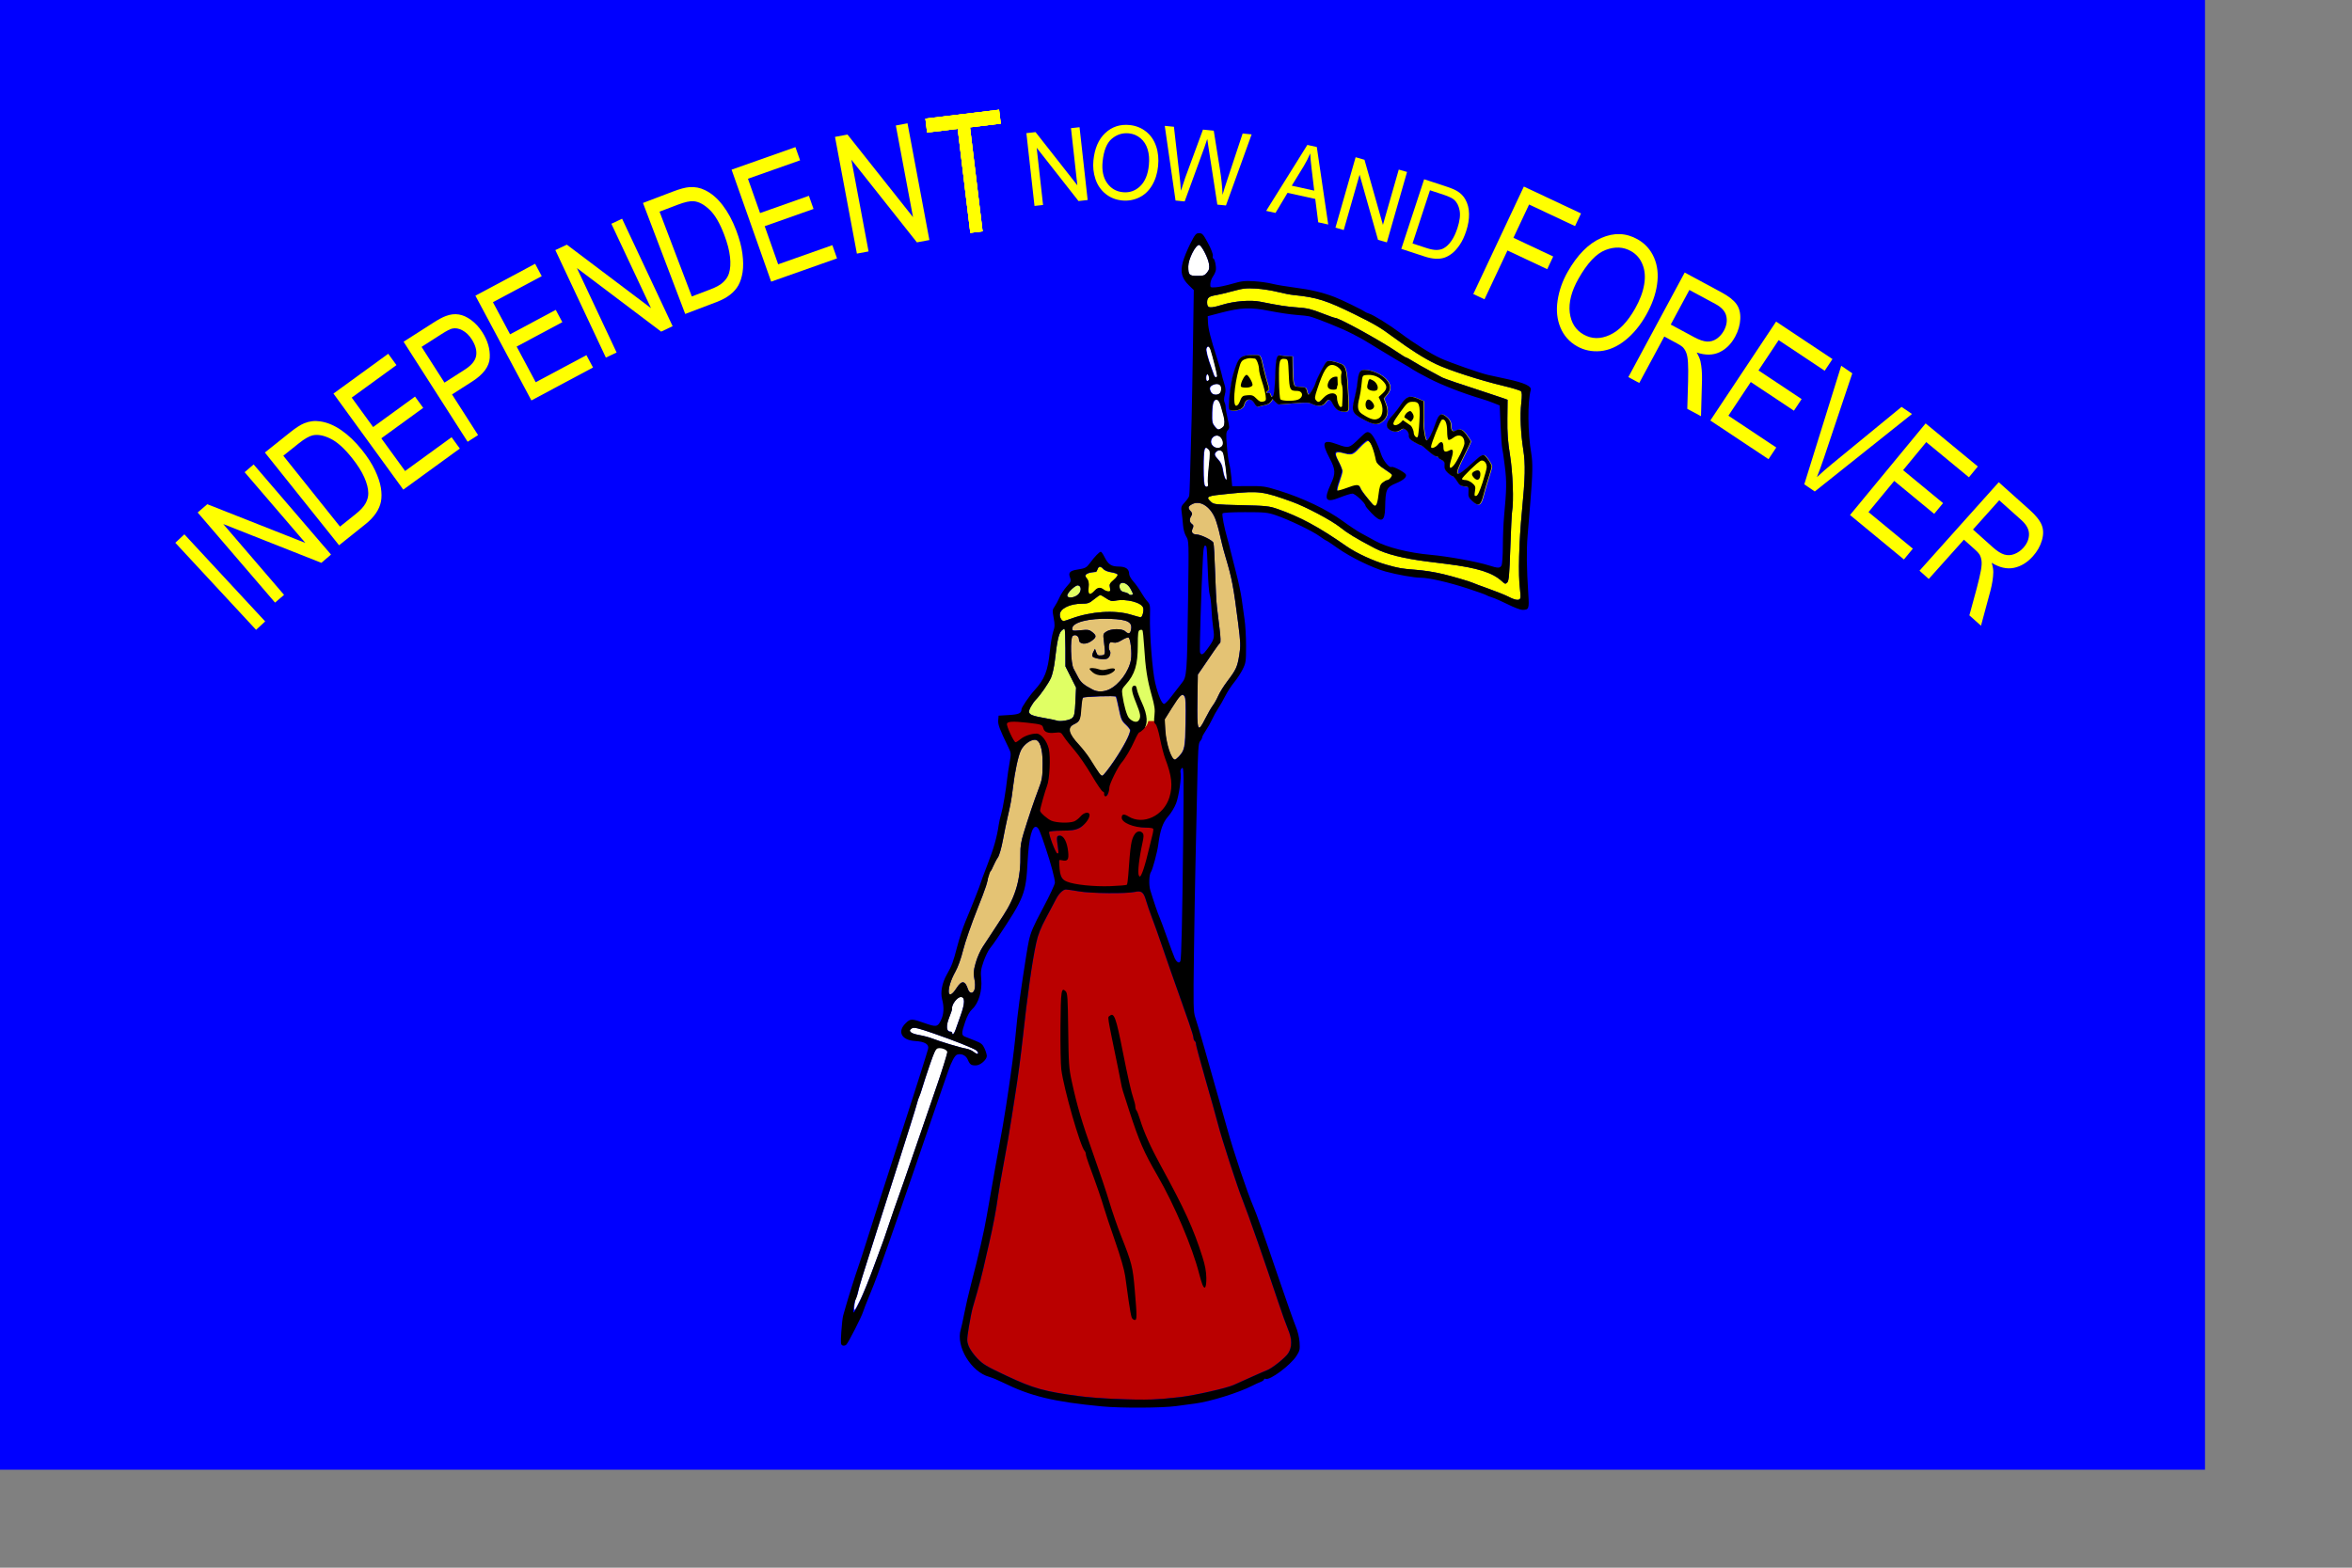 <?xml version="1.0" encoding="UTF-8" standalone="no"?>
<!-- Created with Inkscape (http://www.inkscape.org/) -->
<svg xmlns:dc="http://purl.org/dc/elements/1.1/" xmlns:cc="http://web.resource.org/cc/" xmlns:rdf="http://www.w3.org/1999/02/22-rdf-syntax-ns#" xmlns:svg="http://www.w3.org/2000/svg" xmlns="http://www.w3.org/2000/svg" xmlns:sodipodi="http://inkscape.sourceforge.net/DTD/sodipodi-0.dtd" xmlns:inkscape="http://www.inkscape.org/namespaces/inkscape" id="svg2" sodipodi:version="0.32" inkscape:version="0.43" width="37.5cm" height="25cm" version="1.0" sodipodi:docbase="C:\Dokumente und Einstellungen\Axel\Eigene Dateien\Inkscape-Dateien\Flaggen der Sezessionsstaaten" sodipodi:docname="Alabama 1861 Obverse.svg">
  <rect width="100%" height="100%" fill="#808080" stroke="none"/>
  <defs id="defs5"/>
  <sodipodi:namedview inkscape:window-height="742" inkscape:window-width="1024" inkscape:pageshadow="2" inkscape:pageopacity="1" borderopacity="1.0" bordercolor="#666666" pagecolor="#ffffff" id="base" showgrid="false" inkscape:grid-points="true" gridtolerance="0.5cm" gridspacingy="0.5cm" gridspacingx="0.5cm" gridoriginy="0cm" gridoriginx="0cm" inkscape:zoom="0.6491111" inkscape:cx="664.37006" inkscape:cy="442.91339" inkscape:window-x="-4" inkscape:window-y="-4" inkscape:current-layer="svg2" inkscape:document-units="cm" showguides="true" inkscape:guide-bbox="true" guidetolerance="0.5cm"/>
  <rect style="opacity: 1; fill: rgb(0, 0, 255); fill-opacity: 1; stroke: none; stroke-width: 0.815; stroke-linejoin: miter; stroke-miterlimit: 4; stroke-dasharray: none; stroke-dashoffset: 0pt; stroke-opacity: 1;" id="rect11487" width="1328.74" height="885.827" x="4.5175628e-005" y="1.057302e-005"/>
  <path style="fill: rgb(186, 0, 0); fill-opacity: 1;" d="M 710.995,842.086 C 720.329,840.942 738.942,836.746 743.33,834.797 C 744.615,834.226 749.357,832.097 753.868,830.065 C 758.379,828.032 762.677,826.157 763.418,825.896 C 766.404,824.847 774.601,818.308 776.295,815.623 C 778.704,811.807 778.659,807.042 776.159,801.176 C 775.11,798.715 772.46,791.334 770.27,784.772 C 761.965,759.885 752.079,731.554 749.196,724.376 C 745.681,715.625 736.449,687.197 733.82,677.029 C 732.813,673.133 729.446,661.105 726.338,650.3 C 723.231,639.495 720.688,630.036 720.688,629.28 C 720.688,628.524 720.352,627.698 719.942,627.445 C 719.532,627.191 719.196,626.358 719.196,625.593 C 719.196,624.828 717.975,620.738 716.483,616.503 C 714.99,612.268 712.357,604.777 710.632,599.856 C 708.907,594.935 706.418,587.889 705.101,584.198 C 703.784,580.507 701.346,573.461 699.683,568.54 C 698.02,563.619 695.565,556.74 694.226,553.255 C 692.888,549.769 691.241,544.995 690.567,542.647 C 689.144,537.696 687.811,536.687 683.866,537.577 C 678.872,538.703 657.408,538.497 650.28,537.254 C 646.657,536.622 643.05,536.105 642.264,536.105 C 640.65,536.105 638.03,538.666 636.416,541.82 C 635.821,542.983 633.209,547.916 630.612,552.782 C 627.023,559.505 625.534,563.257 624.41,568.406 C 622.008,579.413 619.055,600.326 616.285,625.953 C 615.172,636.245 613.393,649.582 611.759,659.879 C 610.945,665.006 609.95,671.381 609.547,674.046 C 608.473,681.157 606.936,690.01 604.368,703.871 C 603.114,710.638 601.765,718.523 601.369,721.394 C 600.265,729.41 598.42,739.102 596.046,749.355 C 594.859,754.481 593.243,761.527 592.454,765.013 C 591.665,768.499 590.143,774.371 589.071,778.061 C 587.999,781.752 586.667,786.385 586.109,788.356 C 585.552,790.327 584.513,795.589 583.8,800.048 C 582.59,807.617 582.586,808.368 583.737,811.376 C 584.415,813.148 586.739,816.443 588.901,818.698 C 592.365,822.311 594.472,823.568 606.617,829.269 C 622.887,836.905 629.382,838.714 650.599,841.517 C 661.071,842.901 682.952,843.892 694.218,843.493 C 698.319,843.348 705.868,842.715 710.995,842.086 z " id="path1634"/>
  <path style="fill: rgb(255, 255, 255); fill-opacity: 1;" d="M 518.763,782.645 C 520.575,778.851 524.136,770.043 526.675,763.072 C 529.214,756.1 531.692,749.39 532.181,748.159 C 532.67,746.929 534,743.07 535.136,739.585 C 536.271,736.099 537.983,731.066 538.939,728.4 C 543.098,716.8 545.723,709.254 554.89,682.544 C 560.238,666.96 564.964,653.204 565.391,651.973 C 568.016,644.406 571.371,633.514 571.371,632.557 C 571.371,631.156 567.875,629.757 565.723,630.297 C 564.424,630.623 563.468,632.589 560.717,640.591 C 558.846,646.031 556.732,652.495 556.019,654.956 C 555.306,657.416 554.488,659.765 554.202,660.175 C 553.916,660.585 553.455,661.927 553.179,663.158 C 552.903,664.388 550.863,671.099 548.647,678.07 C 546.43,685.042 542.394,697.792 539.678,706.404 C 536.962,715.016 532.111,730.283 528.898,740.33 C 520.273,767.3 517.77,775.453 517.223,778.357 C 516.952,779.793 516.442,781.336 516.091,781.788 C 515.288,782.817 514.329,789.542 514.984,789.542 C 515.25,789.542 516.95,786.438 518.763,782.645 z " id="path1628"/>
  <path style="fill: rgb(255, 255, 255); fill-opacity: 1;" d="M 589.273,634.568 C 589.273,634.208 588.854,633.568 588.341,633.146 C 586.795,631.873 574.689,627.044 562.507,622.843 C 553.575,619.762 550.711,619.053 549.6,619.647 C 546.776,621.158 548.369,622.838 553.49,623.748 C 556.152,624.221 559.672,625.132 561.312,625.772 C 566.266,627.706 578.903,631.515 581.753,631.934 C 583.224,632.149 585.265,632.959 586.291,633.733 C 588.362,635.296 589.273,635.551 589.273,634.568 z " id="path1626"/>
  <path style="fill: rgb(255, 255, 255); fill-opacity: 1;" d="M 575.751,620.771 C 576.209,619.438 577.649,615.365 578.953,611.72 C 581.526,604.524 581.549,600.825 579.021,600.825 C 576.823,600.825 573.306,605.492 573.742,607.83 C 573.81,608.197 573.016,610.621 571.977,613.217 C 569.974,618.22 570.253,621.703 572.657,621.703 C 573.283,621.703 573.794,622.038 573.794,622.449 C 573.794,624.067 574.965,623.063 575.751,620.771 z " id="path1624"/>
  <path style="fill: rgb(228, 195, 116); fill-opacity: 1;" d="M 576.409,595.537 C 579.492,590.737 581.587,590.918 583.268,596.128 C 583.725,597.544 584.494,598.365 585.365,598.365 C 587.346,598.365 588.134,594.713 587.171,589.993 C 586.497,586.688 586.612,585.231 587.93,580.429 C 588.822,577.176 590.668,572.989 592.267,570.594 C 593.797,568.3 596.375,564.383 597.995,561.889 C 599.615,559.396 602.545,554.908 604.505,551.916 C 612.189,540.191 615.201,529.353 614.907,514.482 C 614.822,510.208 615.306,507.22 616.957,501.806 C 619.557,493.281 623.3,482.194 625.641,476.082 C 628.035,469.83 628.265,468.445 628.294,460.055 C 628.326,451.071 626.584,445.884 623.535,445.884 C 620.825,445.884 616.848,448.902 615.245,452.174 C 613.591,455.551 611.567,464.946 610.4,474.666 C 609.547,481.773 608.989,484.854 607.107,492.859 C 606.48,495.524 605.246,501.55 604.363,506.249 C 603.434,511.197 602.161,515.632 601.338,516.788 C 600.556,517.886 599.222,520.405 598.372,522.387 C 597.185,525.157 596.668,525.737 596.137,524.896 C 595.66,524.143 595.442,525.029 595.434,527.742 C 595.424,530.934 594.195,534.759 588.962,547.874 C 585.409,556.78 581.562,567.873 580.412,572.526 C 579.137,577.686 577.313,582.788 575.737,585.607 C 569.974,595.912 570.564,604.636 576.409,595.537 z " id="path1622"/>
  <path style="fill: rgb(224, 255, 100); fill-opacity: 1; fill-rule: evenodd; stroke: rgb(0, 0, 0); stroke-width: 0.918px; stroke-linecap: butt; stroke-linejoin: miter; stroke-opacity: 1;" d="M 691.031,376.092 L 683.778,376.681 L 683.778,396.872 L 677.701,410.79 L 672.996,416.671 L 678.681,433.725 L 683.582,439.41 L 688.874,436.666 L 690.247,441.763 L 698.676,437.45 L 699.068,427.06 L 692.207,400.4 L 691.031,376.092 z " id="path6975"/>
  <path style="fill: rgb(186, 0, 0); fill-opacity: 1;" d="M 609.516,433.488 C 607.263,433.562 606.207,433.977 606.057,434.749 C 606.054,434.761 606.063,434.796 606.057,434.808 C 605.148,436.648 609.031,447.516 611.187,446.066 C 611.193,446.062 610.28,446.483 611.217,446.095 C 611.233,446.088 611.261,446.117 611.275,446.124 C 611.289,446.13 611.321,446.15 611.334,446.153 C 611.338,446.154 610.722,446.545 610.726,446.546 C 610.746,446.546 611.819,449.294 611.843,449.29 C 612.346,449.193 614.85,446.813 616,445.845 C 618.364,443.856 619.767,443.569 623.145,443.562 C 625.92,443.556 630.184,445.272 631.366,450.199 C 632.568,455.208 632.367,469.283 630.713,473.243 C 629.676,475.725 626.462,487.12 626.462,488.341 C 626.462,489.478 630.244,494.28 632.714,495.312 C 635.915,496.648 644.011,497.459 647.032,496.31 C 648.134,495.891 650.686,493.931 651.745,492.673 C 653.967,490.032 653.816,490.284 653.816,492.578 C 653.816,494.98 653.66,497.531 650.473,499.101 C 648.087,500.276 645.794,500.604 639.86,500.626 C 636.022,500.639 632.99,500.907 632.237,501.271 C 632.231,501.274 632.214,501.297 632.208,501.3 C 632.197,501.306 632.159,501.323 632.149,501.329 C 632.145,501.332 632.124,501.355 632.12,501.358 C 632.113,501.365 632.096,501.381 632.091,501.388 C 632.087,501.395 632.064,501.41 632.062,501.417 C 632.06,501.422 632.063,501.441 632.062,501.446 C 632.06,501.452 632.063,501.47 632.062,501.476 C 632.058,501.495 632.064,501.541 632.062,501.564 C 631.933,503.403 635.722,513.484 636.928,514.522 C 636.933,514.526 636.953,514.548 636.958,514.551 C 636.967,514.558 636.978,514.575 636.987,514.581 C 636.991,514.583 637.012,514.579 637.016,514.581 C 637.02,514.582 637.041,514.609 637.046,514.61 C 637.225,514.67 637.371,514.677 637.485,514.639 C 637.493,514.636 637.507,514.614 637.515,514.61 C 637.518,514.608 637.54,514.612 637.544,514.61 C 637.551,514.606 637.566,514.586 637.573,514.581 C 637.58,514.575 637.596,514.557 637.603,514.551 C 637.606,514.548 637.629,514.555 637.632,514.551 C 637.635,514.548 637.629,514.526 637.632,514.522 C 637.868,514.209 637.857,513.346 637.603,511.62 C 636.523,504.304 636.583,503.704 638.658,503.704 C 641.11,503.704 640.82,507.704 641.436,513.672 C 641.938,518.535 643.489,518.461 639.977,517.714 C 639.363,517.583 636.493,518.418 636.168,518.408 C 635.582,518.389 637.228,519.358 638.541,518.685 C 638.56,518.675 638.472,518.709 638.453,518.715 C 638.446,518.716 638.43,518.712 638.423,518.715 C 638.412,518.719 638.376,518.738 638.365,518.744 C 638.359,518.747 638.341,518.77 638.335,518.773 C 638.32,518.783 638.29,518.791 638.277,518.802 C 638.272,518.807 638.252,518.827 638.248,518.832 C 638.227,518.854 638.205,518.892 638.189,518.92 C 638.183,518.931 638.165,518.966 638.16,518.978 C 638.154,518.991 638.135,519.023 638.13,519.037 C 638.122,519.066 638.142,518.775 638.136,518.808 C 638.061,519.252 638.567,516.482 638.335,517.814 C 637.023,525.367 639.678,530.804 643.056,532.025 C 647.719,533.709 659.611,535.183 669.911,534.81 C 674.906,534.629 679.248,534.269 679.879,533.989 C 679.893,533.982 679.928,533.966 679.937,533.96 C 679.939,533.957 679.964,533.933 679.966,533.93 C 680.237,533.514 681.695,531.135 681.895,528.292 C 683.217,509.468 682.613,506.15 684.716,502.942 C 686.102,500.826 684.776,503.213 686.171,504.894 C 686.898,505.77 682.555,507.91 681.653,511.982 C 679.62,521.173 685.162,529.649 687.864,529.566 C 688.168,529.557 687.611,528.689 687.736,528.8 C 687.74,528.803 687.76,528.826 687.765,528.829 C 687.778,528.839 687.81,528.85 687.824,528.858 C 687.832,528.863 687.844,528.884 687.853,528.888 C 687.857,528.889 687.878,528.886 687.882,528.888 C 687.887,528.889 687.907,528.887 687.912,528.888 C 687.916,528.889 687.936,528.916 687.941,528.917 C 687.945,528.917 687.966,528.917 687.97,528.917 C 687.975,528.917 684.564,529.016 684.569,529.015 C 684.573,529.014 688.024,528.889 688.029,528.888 C 688.033,528.886 688.054,528.889 688.058,528.888 C 688.063,528.886 687.691,530.458 687.695,530.456 C 687.7,530.454 688.112,528.861 688.117,528.858 C 688.131,528.85 688.161,528.84 688.175,528.829 C 688.18,528.825 686.692,529.828 686.685,529.829 C 682.378,530.217 685.485,532.696 685.49,532.691 C 685.8,532.392 683.842,531.972 684.457,530.503 C 685.246,528.617 690.52,527.613 691.504,523.42 C 692.489,519.227 695.009,505.835 695.563,503.792 C 696.118,501.749 696.377,499.791 696.15,499.424 C 696.148,499.421 696.152,499.397 696.15,499.394 C 696.145,499.389 696.126,499.371 696.12,499.365 C 695.74,499.021 693.716,498.749 691.488,498.749 C 684.103,498.749 678.339,496.107 678.339,493.043 C 678.339,490.781 678.91,492.085 681.718,493.82 C 690.766,499.412 702.726,491.452 706.176,479.986 C 708.308,472.905 707.649,466.96 703.538,456.151 C 702.678,453.889 701.257,448.401 700.371,443.955 C 699.457,439.361 698.328,435.645 697.645,434.983 C 697.64,434.979 697.621,434.959 697.616,434.954 C 697.48,434.849 697.366,434.731 697.264,434.602 L 691.957,434.602 C 691.674,436.05 691.091,437.257 690.169,438.179 C 689.172,439.176 688.05,440.005 687.648,440.055 C 687.642,440.056 687.624,440.055 687.618,440.055 C 687.615,440.056 687.592,440.055 687.589,440.055 C 687.586,440.056 687.563,440.054 687.56,440.055 C 687.553,440.058 687.538,440.081 687.53,440.085 C 687.078,440.357 684.733,440.408 683.657,442.845 C 681.376,448.011 676.926,455.476 674.664,458.035 C 672.465,460.521 666.796,471.229 666.796,473.221 C 666.796,475.324 668.295,478.467 667.419,479.253 C 667.33,479.329 665.841,478.044 665.753,478.086 C 665.683,478.117 666.96,479.51 666.891,479.517 C 666.831,479.52 666.744,479.505 666.686,479.488 C 666.523,479.431 666.363,479.309 666.246,479.165 C 666.223,479.136 666.178,479.08 666.158,479.048 C 666.118,478.982 666.071,478.887 666.041,478.813 C 665.936,478.542 665.897,478.217 665.953,477.904 C 665.995,477.667 665.98,477.424 665.923,477.23 C 665.896,477.143 665.851,477.038 665.806,476.966 C 665.727,476.847 665.603,476.735 665.484,476.673 C 665.462,476.663 665.418,476.652 665.396,476.644 C 665.357,476.632 665.29,476.62 665.249,476.614 C 665.232,476.613 665.207,476.615 665.19,476.614 C 665.178,476.614 665.147,476.591 665.132,476.585 C 665.088,476.566 665.019,476.52 664.956,476.468 C 664.022,475.654 661.2,471.477 658.271,466.5 C 655.012,460.96 650.268,454.006 647.717,451.079 C 645.166,448.151 642.219,444.434 641.179,442.811 C 639.346,439.951 639.192,439.877 635.785,440.261 C 631.31,440.765 629.073,439.908 628.455,437.446 C 627.909,435.27 627.408,435.117 618.458,434.104 C 614.423,433.647 611.504,433.423 609.516,433.488 z " id="path1618" sodipodi:nodetypes="csssssssssssssssssssssssssssssssssssssssssssssssssssssssssssssssssssssssssssssssssssssssssssssssssccsssssssssssssssssssssssssssssssc"/>
  <path style="fill: rgb(228, 195, 116); fill-opacity: 1;" d="M 671.348,458.485 C 676.97,450.161 680.895,442.671 680.94,440.179 C 680.95,439.645 679.75,438.103 678.275,436.751 C 675.892,434.568 675.434,433.523 674.18,427.407 C 673.403,423.619 672.609,420.264 672.415,419.95 C 671.982,419.249 653.224,419.859 652.417,420.6 C 652.098,420.893 651.653,423.778 651.427,427.011 C 650.937,434.018 650.5,434.98 647.058,436.613 C 642.85,438.61 643.729,442.214 650.085,449.026 C 652.214,451.308 655.204,455.166 656.729,457.601 C 662.433,466.705 663.108,467.619 664.132,467.619 C 664.708,467.619 667.955,463.509 671.348,458.485 z " id="path1616"/>
  <path style="fill: rgb(228, 195, 116); fill-opacity: 1;" d="M 710.101,456.18 C 713.814,452.246 714.103,450.85 714.378,435.489 C 714.58,424.242 714.415,420.648 713.649,419.619 C 712.227,417.707 710.966,418.9 705.933,426.914 L 701.719,433.625 L 702.076,439.963 C 702.537,448.132 705.698,457.858 707.892,457.858 C 708.236,457.858 709.23,457.103 710.101,456.18 z " id="path1614"/>
  <path style="fill: rgb(228, 195, 116); fill-opacity: 1;" d="M 726.352,433.022 C 727.837,430.049 729.86,426.541 730.847,425.227 C 731.834,423.913 733.325,421.243 734.161,419.293 C 734.997,417.343 737.471,413.385 739.66,410.498 C 744.897,403.588 745.659,401.903 746.807,394.696 C 747.677,389.234 747.609,387.307 746.132,375.682 C 743.329,353.616 742.401,348.728 738.583,335.904 C 737.728,333.033 736.729,329.343 736.362,327.702 C 734.778,320.615 734.041,317.774 732.815,314.018 C 730.162,305.894 723.552,301.204 718.463,303.836 C 715.896,305.163 715.679,306.116 717.486,308.112 C 718.524,309.26 718.592,309.782 717.859,310.957 C 716.603,312.967 716.738,314.7 718.235,315.795 C 719.288,316.565 719.363,317.05 718.665,318.581 C 717.68,320.744 718.573,322.092 721.023,322.14 C 723.677,322.192 730.633,325.602 731.198,327.127 C 731.495,327.931 731.952,335.77 732.215,344.549 C 732.477,353.327 732.971,362.859 733.313,365.729 C 733.655,368.6 734.38,374.576 734.924,379.01 C 735.576,384.326 735.659,387.246 735.169,387.585 C 734.759,387.867 733.064,390.111 731.401,392.572 C 729.738,395.032 726.899,399.196 725.092,401.824 L 721.806,406.602 L 721.575,421.489 C 721.272,441.043 721.759,442.217 726.352,433.022 z " id="path1612"/>
  <path style="fill: rgb(224, 255, 100); fill-opacity: 1;" d="M 646.21,432.709 C 647.422,431.497 647.727,429.86 648.051,422.832 L 648.44,414.408 L 645.232,408.022 L 642.024,401.636 L 642.024,390.642 C 642.024,384.596 641.806,379.43 641.54,379.164 C 641.273,378.897 640.383,379.401 639.562,380.282 C 637.968,381.993 636.971,386.559 635.673,398.079 C 635.24,401.928 634.19,406.626 633.341,408.518 C 631.782,411.991 627.081,418.775 624.135,421.804 C 623.256,422.708 621.893,424.642 621.107,426.102 C 618.901,430.197 619.95,431.106 628.647,432.638 C 632.687,433.35 636.343,434.096 636.771,434.297 C 638.599,435.154 644.811,434.108 646.21,432.709 z " id="path1610"/>
  <path style="fill: rgb(228, 195, 116); fill-opacity: 1;" d="M 668.381,415.525 C 674.399,412.695 680.351,404.583 681.513,397.627 C 682.214,393.428 681.247,384.726 680.027,384.258 C 679.502,384.056 677.713,384.748 676.053,385.796 C 673.864,387.178 672.439,387.582 670.865,387.267 C 668.934,386.881 668.651,387.067 668.288,388.957 C 668.064,390.125 668.224,391.496 668.643,392.003 C 669.777,393.373 668.717,396.501 666.927,397.069 C 664.679,397.783 658.783,396.748 658.327,395.56 C 658.114,395.006 658.369,393.771 658.892,392.816 L 659.844,391.081 L 660.597,393.167 C 661.228,394.913 661.719,395.217 663.617,395.031 C 666.162,394.781 666.208,394.535 665.213,386.545 C 664.665,382.145 664.71,381.968 666.705,380.661 C 669.48,378.843 676.083,378.737 678.008,380.48 C 679.91,382.201 680.909,382.092 681.428,380.105 C 682.759,375.016 679.897,373.395 668.867,372.99 C 656.177,372.524 646.125,375.11 646.125,378.84 C 646.125,380.267 646.43,380.329 651.158,379.867 C 655.626,379.431 656.421,379.557 658.241,380.995 C 660.939,383.125 660.829,384.122 657.647,386.386 C 654.283,388.78 650.237,388.34 650.207,385.578 C 650.183,383.355 647.954,382.043 646.398,383.334 C 644.799,384.661 645.214,399.759 646.939,403.011 C 647.592,404.241 648.879,406.664 649.799,408.395 C 651.377,411.363 653.241,412.925 658.447,415.639 C 661.352,417.154 665.006,417.112 668.381,415.525 z " id="path1608"/>
  <path style="fill: rgb(255, 255, 0); fill-opacity: 1;" d="M 645.538,372.856 C 657.478,368.471 671.8,367.527 681.54,370.483 C 684.409,371.354 687.018,372.067 687.337,372.067 C 688.335,372.067 689.395,368.319 688.925,366.449 C 688.1,363.162 678.886,360.736 672.119,362.025 C 669.9,362.448 668.886,362.188 666.541,360.594 C 664.964,359.522 663.389,358.646 663.04,358.646 C 662.692,358.646 660.974,359.82 659.222,361.255 C 656.44,363.535 655.519,363.865 651.938,363.865 C 644.711,363.865 638.669,366.876 638.669,370.477 C 638.669,372.428 639.825,374.304 641.027,374.304 C 641.339,374.304 643.369,373.652 645.538,372.856 z " id="path1602"/>
  <path style="fill: rgb(255, 255, 0); fill-opacity: 1;" d="M 916.197,360.323 C 916.343,359.606 916.226,357.237 915.938,355.06 C 914.806,346.513 915.315,326.717 917.149,307.943 C 919.115,287.822 919.287,279.705 917.93,271.034 C 916.387,261.172 915.912,250.267 916.711,243.073 C 917.237,238.349 917.189,236.501 916.525,235.812 C 916.035,235.305 911.28,233.849 905.959,232.577 C 891.699,229.17 873.396,223.254 865.396,219.468 C 858.467,216.188 849.874,210.763 839.565,203.159 C 831.568,197.26 828.645,195.534 816.501,189.536 C 799.384,181.083 793.44,179.195 779.727,177.852 C 777.546,177.638 773.016,176.761 769.661,175.902 C 766.306,175.044 760.518,174.158 756.799,173.934 C 751.031,173.587 749.004,173.809 743.005,175.447 C 739.138,176.503 734.637,177.585 733.004,177.851 C 728.435,178.598 727.398,179.417 727.398,182.281 C 727.398,185.801 728.877,186.04 736.387,183.738 C 743.773,181.474 753.597,180.67 759.46,181.851 C 770.793,184.134 775.862,184.911 782.089,185.322 C 787.579,185.685 790.339,186.339 796.319,188.698 C 800.4,190.308 804.134,191.625 804.616,191.625 C 807.005,191.625 832.196,205.502 842.086,212.266 C 844.675,214.036 847.042,215.485 847.346,215.485 C 847.65,215.485 849.402,216.439 851.239,217.604 C 853.077,218.77 857.589,221.336 861.265,223.307 C 864.941,225.278 868.453,227.179 869.068,227.532 C 870.181,228.171 880.676,231.75 896.283,236.814 C 900.794,238.278 905.383,239.812 906.48,240.223 L 908.475,240.971 L 908.344,252.275 C 908.243,261.008 908.608,266.037 909.948,274.39 C 911.628,284.853 912.259,302.222 911.181,308.316 C 910.963,309.546 910.485,319.406 910.118,330.226 C 909.567,346.464 909.247,350.103 908.283,351.066 C 907.223,352.126 906.925,352.059 905.055,350.339 C 899.33,345.076 890.424,342.273 872.05,339.952 C 868.974,339.563 863.774,338.91 860.493,338.499 C 845.751,336.656 835.253,334.014 828.431,330.431 C 817,324.428 812.063,321.436 807.386,317.678 C 802.413,313.683 786.946,305.476 778.847,302.535 C 761.132,296.103 758.815,295.795 741.192,297.519 C 726.915,298.915 726.256,299.206 729.822,302.541 C 731.394,304.012 732.533,304.134 747.903,304.483 C 762.878,304.823 764.772,305.017 769.643,306.704 C 783.379,311.462 794.725,317.594 811.654,329.412 C 817.367,333.399 827.857,338.225 835.449,340.358 C 842.999,342.48 844.427,342.734 852.291,343.355 C 858.522,343.847 864.139,344.719 869.813,346.075 C 875.27,347.38 885.727,350.451 887.336,351.222 C 888.156,351.615 892.608,353.275 897.23,354.911 C 901.852,356.548 907.22,358.713 909.16,359.723 C 913.383,361.921 915.831,362.13 916.197,360.323 z " id="path1600"/>
  <path style="fill: rgb(224, 255, 100); fill-opacity: 1;" d="M 649.421,358.559 C 651.74,356.735 651.879,353.238 649.65,352.816 C 648.097,352.521 643.143,357.187 643.143,358.944 C 643.143,360.702 646.998,360.465 649.421,358.559 z " id="path1598"/>
  <path style="fill: rgb(224, 255, 100); fill-opacity: 1;" d="M 682.661,357.943 C 682.661,357.556 681.955,356.044 681.093,354.582 C 678.512,350.208 673.663,350.155 674.757,354.513 C 675.106,355.904 675.877,356.581 677.477,356.901 C 678.705,357.146 679.89,357.639 680.111,357.996 C 680.65,358.869 682.661,358.827 682.661,357.943 z " id="path1596"/>
  <path style="fill: rgb(255, 255, 0); fill-opacity: 1;" d="M 659.546,356.232 C 661.532,354.119 663.002,353.927 665.095,355.51 C 665.891,356.112 667.176,356.605 667.95,356.605 C 669.133,356.605 669.278,356.24 668.856,354.321 C 668.417,352.319 668.702,351.736 671.162,349.61 C 672.758,348.23 673.746,346.822 673.451,346.345 C 673.166,345.884 671.39,345.275 669.503,344.992 C 667.604,344.708 665.542,343.857 664.881,343.085 C 663.334,341.278 662.003,341.315 661.41,343.184 C 661.15,344.004 660.708,344.713 660.428,344.76 C 660.148,344.807 658.969,344.956 657.807,345.093 C 656.645,345.229 655.224,345.731 654.648,346.209 C 653.761,346.945 653.81,347.341 654.977,348.824 C 656.042,350.177 656.27,351.419 655.99,354.334 C 655.569,358.713 656.666,359.298 659.546,356.232 z " id="path1594"/>
  <path style="fill: rgb(0, 0, 255); fill-opacity: 1;" d="M 904.832,340.8 C 905.256,340.006 905.615,334.722 905.63,329.056 C 905.645,323.39 905.97,315.399 906.352,311.298 C 907.904,294.649 907.971,290.401 906.823,281.1 C 906.19,275.974 905.463,270.941 905.207,269.916 C 904.952,268.891 904.517,262.727 904.241,256.219 L 903.739,244.385 L 900.011,242.894 C 897.961,242.074 894.773,240.961 892.928,240.422 C 882.205,237.288 869.054,232.191 861.239,228.142 C 856.318,225.592 851.826,223.127 851.258,222.664 C 850.69,222.202 848.431,220.816 846.238,219.586 C 844.045,218.356 837.967,214.725 832.731,211.517 C 820.692,204.142 822.084,204.946 814.429,200.945 C 808.8,198.002 793.541,191.839 788.913,190.638 C 788.092,190.426 784.569,190.042 781.084,189.787 C 777.598,189.531 770.384,188.455 765.053,187.396 C 753.55,185.11 747.871,185.329 735.6,188.536 L 727.771,190.581 L 727.93,194.272 C 728.101,198.243 729.564,204.057 733.362,215.858 C 734.682,219.959 735.909,224.153 736.09,225.178 C 736.27,226.204 736.974,228.804 737.654,230.956 C 738.665,234.153 738.737,235.446 738.052,238.015 C 737.524,239.992 737.467,241.636 737.898,242.441 C 738.274,243.145 738.578,244.498 738.573,245.448 C 738.568,246.397 739.131,249.599 739.824,252.562 C 740.987,257.534 740.99,258.053 739.874,259.287 C 738.823,260.448 738.75,261.701 739.317,268.811 C 739.676,273.315 740.319,278.138 740.746,279.53 C 741.173,280.921 741.747,284.532 742.02,287.553 L 742.518,293.046 L 751.56,292.98 C 761.277,292.909 762.144,293.031 770.645,295.664 C 785.136,300.152 799.709,307.112 809.194,314.075 C 812.95,316.833 817.808,320.059 819.99,321.246 C 822.172,322.432 826.138,324.603 828.804,326.07 C 835.805,329.922 848.974,333.226 861.984,334.394 C 872.59,335.346 890.086,338.516 897.092,340.753 C 902.741,342.557 903.887,342.564 904.832,340.8 z " id="path1592"/>
  <path style="fill: rgb(255, 255, 0); fill-opacity: 1;" d="M 831.06,298.727 C 831.691,293.533 832.093,292.366 833.67,291.157 C 834.695,290.371 835.901,289.72 836.35,289.711 C 837.608,289.685 839.624,287.142 839.038,286.32 C 838.751,285.918 836.594,284.333 834.244,282.797 C 831.215,280.818 829.848,279.408 829.549,277.953 C 827.985,270.334 826.039,265.834 824.309,265.834 C 823.693,265.834 821.471,267.68 819.372,269.935 C 815.292,274.319 814.648,274.527 809.452,273.137 C 804.466,271.804 803.915,272.848 806.758,278.242 C 808.024,280.645 809.061,283.241 809.062,284.012 C 809.063,284.783 808.237,287.706 807.226,290.508 C 806.215,293.311 805.689,295.79 806.057,296.017 C 806.425,296.244 808.969,295.586 811.712,294.554 C 817.723,292.291 819.256,292.215 819.87,294.151 C 820.287,295.464 822.414,298.332 826.979,303.737 C 829.336,306.528 830.249,305.407 831.06,298.727 z " id="path1588"/>
  <g id="g7859" style="fill: rgb(255, 255, 0); fill-opacity: 1;" transform="matrix(0.918, 0, 0, 0.918, 79.416, 186.727)">
    <path id="path1586" d="M 880.212,125.588 C 877.906,123.474 877.585,122.699 877.774,119.702 C 877.989,116.289 877.959,116.247 875.112,116.008 C 872.753,115.81 871.874,115.186 870.248,112.555 C 869.157,110.789 867.889,109.344 867.432,109.344 C 866.974,109.344 865.597,108.415 864.373,107.279 C 862.232,105.294 861.793,104.082 862.104,101.02 C 862.187,100.202 861.368,99.203 860.166,98.655 C 859.021,98.134 858.084,97.4 858.084,97.025 C 858.084,96.65 857.444,96.339 856.662,96.334 C 855.88,96.329 853.46,94.684 851.285,92.678 C 849.109,90.671 846.98,89.03 846.554,89.03 C 846.128,89.03 844.16,88.081 842.181,86.921 C 839.261,85.21 838.583,84.377 838.583,82.498 C 838.583,81.035 837.926,79.724 836.796,78.932 C 835.21,77.821 834.8,77.816 833.168,78.886 C 830.764,80.461 828.451,80.412 825.887,78.732 C 823.124,76.921 823.739,73.722 827.643,69.603 C 829.231,67.927 831.705,64.76 833.141,62.565 C 836.877,56.856 839.076,55.996 844.247,58.22 L 848.334,59.978 L 848.43,66.582 C 848.483,70.214 848.454,73.545 848.366,73.985 C 847.884,76.402 849.424,85.78 850.303,85.78 C 851.435,85.78 854.051,80.779 856.031,74.83 C 858.297,68.024 860.029,67.162 863.931,70.9 C 865.446,72.352 866.214,73.917 866.222,75.572 C 866.24,79.232 867.243,80.466 869.303,79.363 C 872.198,77.814 873.847,78.455 876.57,82.189 C 878.022,84.18 879.21,86.133 879.21,86.528 C 879.21,86.923 877.205,91.213 874.755,96.06 C 867.658,110.099 868.863,111.108 880.263,100.672 C 887.356,94.178 887.572,94.124 890.52,98.134 C 891.897,100.007 893.024,102.105 893.024,102.797 C 893.024,103.49 892.105,106.815 890.982,110.186 C 889.86,113.557 888.306,118.86 887.529,121.971 C 885.861,128.65 884.361,129.392 880.212,125.588 z " style="fill: rgb(255, 255, 0); fill-opacity: 1;"/>
    <path id="path1584" d="M 887.016,113.503 C 888.533,108.863 889.774,104.271 889.774,103.298 C 889.774,100.549 887.896,98.493 885.951,99.11 C 884.195,99.668 873.523,109.978 873.523,111.117 C 873.523,111.482 874.528,111.793 875.757,111.807 C 876.986,111.821 879.028,112.744 880.294,113.858 C 882.355,115.671 882.538,116.23 882.038,119.189 C 881.556,122.041 881.671,122.457 882.869,122.217 C 883.838,122.022 885.093,119.383 887.016,113.503 z " style="fill: rgb(255, 255, 0); fill-opacity: 1;"/>
    <path id="path1582" d="M 881.395,110.325 C 879.578,108.318 879.664,107.155 881.712,106.059 C 884.352,104.646 885.853,105.685 885.559,108.722 C 885.26,111.825 883.4,112.541 881.395,110.325 z " style="fill: rgb(255, 255, 0); fill-opacity: 1;"/>
    <path id="path1580" d="M 868.032,102.234 C 870.29,99.688 875.148,89.759 875.148,87.69 C 875.148,82.668 871.581,81.033 867.546,84.207 C 866.373,85.13 865.044,85.657 864.592,85.378 C 864.141,85.099 863.772,82.586 863.772,79.793 C 863.772,74.401 862.422,71.375 860.368,72.163 C 859.378,72.543 853.176,88.017 853.201,90.046 C 853.219,91.482 856.131,90.48 857.716,88.493 C 859.851,85.814 861.334,86.554 861.334,90.297 C 861.334,93.297 862.484,93.839 865.463,92.245 C 867.747,91.022 868.119,92.708 866.641,97.581 C 864.769,103.754 865.251,105.368 868.032,102.234 z " style="fill: rgb(255, 255, 0); fill-opacity: 1;"/>
    <path id="path1578" d="M 845.57,73.147 C 846.14,61.887 845.556,60.284 840.939,60.415 C 838.06,60.497 837.454,61.038 832.389,68.048 C 828.378,73.599 827.726,75.155 829.175,75.711 C 830.995,76.409 835.054,73.149 835.584,70.564 C 835.838,69.324 836.864,67.809 837.864,67.198 C 839.461,66.221 839.814,66.265 840.758,67.556 C 842.201,69.529 842.112,71.124 840.459,72.951 C 839.168,74.378 839.168,74.611 840.459,76.797 C 841.215,78.077 841.833,79.817 841.833,80.664 C 841.833,82.538 843.537,84.401 844.431,83.507 C 844.788,83.15 845.3,78.488 845.57,73.147 z " style="fill: rgb(255, 255, 0); fill-opacity: 1;"/>
    <path id="path1576" d="M 809.082,72.22 C 801.526,68.19 800.785,66.621 802.76,58.841 C 803.594,55.558 804.5,50.791 804.774,48.249 C 805.565,40.899 806.367,39.465 809.687,39.465 C 814.153,39.465 820.819,42.426 823.754,45.715 C 826.995,49.346 827.144,52.262 824.265,55.684 L 822.135,58.215 L 823.535,61.882 C 825.365,66.673 824.666,70.413 821.43,73.136 C 818.128,75.915 815.668,75.732 809.082,72.22 z " style="fill: rgb(255, 255, 0); fill-opacity: 1;"/>
    <path id="path1574" d="M 819.351,70.948 C 821.541,69.347 821.984,64.324 820.271,60.526 L 818.802,57.266 L 821.379,54.911 C 824.712,51.867 824.637,49.642 821.09,46.296 C 818.144,43.519 814.629,42.378 810.475,42.851 C 808.178,43.113 808.097,43.28 807.568,48.809 C 807.269,51.937 806.638,55.959 806.166,57.747 C 804.552,63.858 804.983,66.49 807.915,68.415 C 813.78,72.267 816.672,72.908 819.351,70.948 z " style="fill: rgb(255, 255, 0); fill-opacity: 1;"/>
    <path id="path1572" d="M 811.545,65.357 C 809.432,64.174 809.914,58.966 812.136,58.966 C 813.524,58.966 815.832,61.652 815.832,63.267 C 815.832,65.109 813.304,66.341 811.545,65.357 z " style="fill: rgb(255, 255, 0); fill-opacity: 1;"/>
    <path id="path1570" d="M 812.374,52.398 C 811.342,51.797 811.08,50.96 811.426,49.375 C 812.387,44.978 812.363,44.998 814.993,46.358 C 817.409,47.607 818.917,50.76 817.892,52.419 C 817.223,53.501 814.248,53.489 812.374,52.398 z " style="fill: rgb(255, 255, 0); fill-opacity: 1;"/>
    <path id="path1568" d="M 792.268,66.077 C 791.151,65.51 789.567,63.679 788.748,62.006 C 787.009,58.455 785.658,58.178 783.811,60.997 C 782.251,63.377 778.576,63.717 774.935,61.818 C 773.021,60.82 771.044,60.75 763.153,61.404 C 757.939,61.836 753.412,62.196 753.094,62.203 C 752.776,62.21 751.766,61.41 750.849,60.426 L 749.181,58.636 L 747.994,60.33 C 747.341,61.263 745.792,62.217 744.551,62.451 C 743.311,62.685 741.48,63.134 740.482,63.45 C 739.01,63.915 738.398,63.548 737.232,61.499 C 735.044,57.656 731.194,58.276 730.391,62.602 C 730.228,63.484 729.183,64.667 728.069,65.23 C 725.458,66.552 721.04,66.571 720.583,65.263 C 719.817,63.074 721.542,48.064 723.198,42.499 C 726.675,30.815 727.823,29.714 736.528,29.714 C 741.495,29.714 740.991,29.058 743.089,38.246 C 743.803,41.374 745.014,45.913 745.78,48.331 C 746.855,51.729 746.941,52.807 746.156,53.071 C 745.597,53.259 745.14,53.788 745.14,54.245 C 745.14,54.702 745.653,54.88 746.279,54.64 C 746.98,54.371 747.595,54.879 747.877,55.961 C 748.251,57.391 748.532,57.524 749.379,56.677 C 750.092,55.965 750.557,51.781 750.849,43.445 C 751.301,30.544 751.745,29.212 755.297,30.099 C 756.191,30.322 758.11,30.509 759.563,30.515 L 762.204,30.526 L 762.3,38.043 C 762.353,42.176 762.629,46.656 762.913,47.996 C 763.391,50.244 763.733,50.453 767.316,50.683 C 770.889,50.912 771.239,51.124 771.679,53.324 C 771.942,54.639 772.441,55.715 772.788,55.715 C 773.564,55.715 776.444,50.924 777.245,48.3 C 778.305,44.827 783.404,35.017 784.647,34.058 C 785.877,33.11 789.136,33.616 794.026,35.514 C 797.064,36.692 797.798,39.236 798.45,50.84 C 799.368,67.193 799.428,66.651 796.674,66.896 C 795.368,67.012 793.385,66.644 792.268,66.077 z " style="fill: rgb(255, 255, 0); fill-opacity: 1;"/>
    <path id="path1566" d="M 794.812,63.231 C 794.87,62.896 795.016,59.88 795.137,56.528 C 795.382,49.697 794.504,46.884 792.617,48.45 C 791.978,48.98 791.455,50.101 791.455,50.94 C 791.455,52.079 790.863,52.465 789.117,52.465 C 785.7,52.465 784.493,50.668 785.795,47.522 C 786.933,44.776 789.515,43.384 792.181,44.082 C 793.122,44.328 793.893,44.151 793.893,43.688 C 793.893,43.226 794.109,42.285 794.372,41.598 C 795.101,39.7 791.168,36.214 788.297,36.214 C 784.813,36.214 782.555,39.877 778.45,52.19 C 776.823,57.071 776.683,58.216 777.582,59.299 C 779.106,61.135 779.716,60.948 782.628,57.747 C 786.152,53.874 791.455,53.894 791.455,57.781 C 791.455,60.344 792.85,63.841 793.873,63.841 C 794.331,63.841 794.753,63.567 794.812,63.231 z " style="fill: rgb(255, 255, 0); fill-opacity: 1;"/>
    <path id="path1564" d="M 727.368,60.794 C 729.012,56.629 729.317,56.362 732.732,56.108 C 735.638,55.891 736.503,56.22 738.559,58.323 C 740.425,60.232 741.43,60.678 742.98,60.289 C 744.812,59.829 744.95,59.486 744.564,56.329 C 744.332,54.427 743.27,50.285 742.203,47.123 C 741.137,43.961 740.265,40.45 740.265,39.322 C 740.265,36.45 738.665,32.172 737.545,32.048 C 737.03,31.991 735.828,31.86 734.874,31.757 C 733.919,31.654 732.066,32.021 730.756,32.572 C 728.752,33.414 728.152,34.397 726.984,38.754 C 723.859,50.409 722.957,63.028 725.25,63.028 C 725.93,63.028 726.883,62.023 727.368,60.794 z " style="fill: rgb(255, 255, 0); fill-opacity: 1;"/>
    <path id="path1562" d="M 729.833,50.993 C 728.221,50.751 728.014,50.381 728.466,48.54 C 729.115,45.901 731.098,42.715 732.092,42.715 C 733.24,42.715 736.406,48.324 735.942,49.534 C 735.472,50.758 732.695,51.421 729.833,50.993 z " style="fill: rgb(255, 255, 0); fill-opacity: 1;"/>
    <path id="path1560" d="M 765.696,59.028 C 769.687,57.511 769.297,53.285 765.164,53.265 C 760.52,53.243 760.21,52.603 759.766,42.136 C 759.374,32.893 759.294,32.549 757.487,32.292 C 753.636,31.746 753.238,33.058 753.361,45.869 C 753.424,52.402 753.839,58.204 754.283,58.762 C 755.229,59.954 762.798,60.13 765.696,59.028 z " style="fill: rgb(255, 255, 0); fill-opacity: 1;"/>
  </g>
  <g id="g7850" transform="matrix(0.918, 0, 0, 0.918, 79.407, 186.71)" style="fill: rgb(255, 255, 255); fill-opacity: 1;">
    <path id="path1558" d="M 706.649,113.927 C 706.41,112.97 706.684,107.855 707.257,102.56 C 708.142,94.386 708.127,92.76 707.16,91.794 C 704.244,88.877 703.7,90.787 703.7,103.966 C 703.7,111.031 704.023,115.029 704.643,115.649 C 705.984,116.99 707.16,115.981 706.649,113.927 z " style="fill: rgb(255, 255, 255); fill-opacity: 1;"/>
    <path id="path1556" d="M 718.284,103.509 C 717.726,99.344 716.968,95.114 716.6,94.108 C 715.872,92.125 713.548,91.695 711.988,93.255 C 710.526,94.718 710.786,95.686 713.387,98.461 C 715.02,100.203 715.933,102.219 716.332,104.962 C 716.931,109.092 718.152,112.227 718.877,111.501 C 719.108,111.27 718.841,107.674 718.284,103.509 z " style="fill: rgb(255, 255, 255); fill-opacity: 1;"/>
    <path id="path1554" d="M 715.929,89.388 C 717.193,87.864 716.194,84.363 714.123,83.064 C 711.813,81.614 708.576,83.639 708.576,86.534 C 708.576,90.255 713.593,92.202 715.929,89.388 z " style="fill: rgb(255, 255, 255); fill-opacity: 1;"/>
    <path id="path1552" d="M 716.892,76.517 C 717.717,75.28 717.659,72.151 716.754,69.18 C 716.335,67.808 715.584,65.111 715.083,63.189 C 714.582,61.266 713.616,59.479 712.936,59.218 C 710.532,58.295 709.476,60.752 709.316,67.639 C 709.179,73.558 709.373,74.541 711.103,76.674 C 712.71,78.655 713.325,78.925 714.67,78.239 C 715.563,77.784 716.563,77.009 716.892,76.517 z " style="fill: rgb(255, 255, 255); fill-opacity: 1;"/>
    <path id="path1550" d="M 714.981,53.918 C 716.464,49.907 713.826,47.526 709.888,49.32 C 707.608,50.359 707.266,51.644 708.604,54.144 C 709.829,56.433 714.106,56.281 714.981,53.918 z " style="fill: rgb(255, 255, 255); fill-opacity: 1;"/>
    <path id="path1548" d="M 707.27,46.106 C 707.909,45.071 706.859,41.863 706.046,42.366 C 705.082,42.961 705.12,46.777 706.09,46.777 C 706.51,46.777 707.041,46.475 707.27,46.106 z " style="fill: rgb(255, 255, 255); fill-opacity: 1;"/>
    <path id="path1546" d="M 712.638,43.274 C 712.638,42.117 709.838,30.938 708.478,26.667 C 707.563,23.793 706.381,23.26 705.576,25.357 C 705.103,26.59 706.444,31.796 709.002,38.652 C 709.586,40.216 710.265,42.136 710.513,42.918 C 711.036,44.572 712.638,44.841 712.638,43.274 z " style="fill: rgb(255, 255, 255); fill-opacity: 1;"/>
  </g>
  <path style="fill: rgb(255, 255, 255); fill-opacity: 1;" d="M 727.403,164.235 C 728.698,162.588 728.917,161.597 728.54,159.082 C 727.975,155.314 723.954,147.633 722.547,147.633 C 720.394,147.633 716.065,156.24 716.065,160.519 C 716.065,165.721 716.58,166.274 721.429,166.274 C 725.302,166.274 725.981,166.042 727.403,164.235 z " id="path1544"/>
  <path style="fill: rgb(0, 0, 0);" d="M 664.02,847.668 C 634.892,844.881 621.082,841.548 604.302,833.255 C 601.411,831.826 597.757,830.31 596.181,829.886 C 585.134,826.911 575.821,811.389 578.986,801.229 C 579.378,799.969 580.336,795.584 581.115,791.483 C 581.893,787.382 583.718,779.497 585.171,773.96 C 589.661,756.851 593.088,741.917 594.667,732.578 C 595.499,727.657 596.827,720.107 597.618,715.801 C 598.409,711.495 599.38,705.959 599.774,703.499 C 600.169,701.038 601.175,695.502 602.01,691.196 C 603.353,684.264 605.354,672.647 606.312,666.217 C 606.495,664.987 607.126,660.793 607.714,656.897 C 609.435,645.489 611.038,633.207 611.834,625.325 C 612.241,621.288 612.769,616.087 613.006,613.768 C 613.929,604.737 618.629,573.261 619.973,567.112 C 621.131,561.812 622.693,558.192 628.538,547.258 C 632.469,539.904 635.686,533.037 635.686,531.999 C 635.686,529.525 633.274,520.512 630,510.754 C 626.592,500.592 625.86,498.932 624.571,498.438 C 621.924,497.422 619.974,505.05 619.233,519.329 C 618.234,538.575 617.258,541.054 601.174,565.185 C 599.67,567.44 597.592,570.323 596.555,571.59 C 595.517,572.857 593.8,576.38 592.739,579.419 C 591.074,584.184 590.876,585.67 591.303,590.221 C 591.952,597.151 589.713,604.68 585.983,608.11 C 584.265,609.69 582.918,612.095 581.629,615.883 C 579.334,622.632 579.307,623.938 581.442,624.793 C 582.364,625.162 585.102,626.245 587.526,627.2 C 591.275,628.676 592.136,629.381 593.289,631.918 C 594.034,633.559 594.651,635.593 594.66,636.439 C 594.684,638.676 590.826,642.066 588.17,642.142 C 585.262,642.225 584.427,641.644 583.188,638.679 C 582.115,636.111 579.389,634.819 576.787,635.645 C 575.385,636.09 573.347,639.851 571.331,645.712 C 570.696,647.558 567.79,655.946 564.872,664.353 C 561.955,672.76 558.269,683.497 556.681,688.213 C 550.613,706.23 534.826,751.633 528.811,768.368 C 527.779,771.239 525.539,776.943 523.833,781.044 C 522.127,785.145 520.43,789.512 520.063,790.749 C 519.213,793.608 511.34,809.039 510.031,810.412 C 509.476,810.994 508.484,811.23 507.76,810.953 C 506.612,810.512 506.528,809.635 506.977,802.703 C 507.253,798.436 507.766,793.999 508.117,792.841 C 508.468,791.684 509.172,789.227 509.682,787.382 C 511.043,782.451 515.494,768.355 517.45,762.776 C 518.385,760.11 520.351,754.071 521.82,749.355 C 524.226,741.627 536.796,702.47 542.643,684.485 C 543.91,680.589 545.873,674.55 547.005,671.064 C 551.793,656.331 558.839,634.008 559.284,632.165 C 559.953,629.389 557.305,627.803 551.399,627.443 C 543.231,626.944 540.532,621.776 545.783,616.686 C 548.647,613.91 549.392,613.901 556.893,616.551 C 564.156,619.116 564.968,619.004 566.902,615.17 C 568.775,611.456 569.037,607.181 567.699,602.177 C 566.617,598.131 567.701,592.436 570.493,587.496 C 573.608,581.984 574.366,579.958 576.754,570.761 C 578.018,565.894 580.187,559.209 581.575,555.905 C 585.412,546.774 590.948,532.764 590.948,532.189 C 590.948,531.908 592.747,527.054 594.944,521.402 C 598.779,511.541 600.776,504.531 601.8,497.332 C 602.063,495.487 602.744,492.467 603.314,490.622 C 604.305,487.411 606.219,476.092 606.971,468.999 C 607.166,467.153 607.79,463.023 608.358,459.821 C 609.354,454.2 609.331,453.878 607.691,450.501 C 602.312,439.418 601.311,436.753 601.531,434.099 L 601.76,431.344 L 607.941,430.972 C 614.005,430.606 615.51,429.921 615.543,427.514 C 615.558,426.369 620.39,419.289 623.36,416.059 C 629.472,409.411 631.473,404.333 632.648,392.487 C 633.1,387.93 634.005,382.633 634.657,380.716 C 635.668,377.75 635.711,376.522 634.942,372.45 C 634.114,368.06 634.16,367.497 635.507,365.58 C 636.314,364.432 637.653,361.941 638.483,360.046 C 639.313,358.15 641.267,355.187 642.826,353.462 C 645.503,350.499 645.611,350.192 644.766,347.961 C 643.7,345.142 644.743,344.014 649.051,343.327 C 654.108,342.52 654.707,342.205 656.936,339.178 C 659.624,335.529 662.515,332.549 663.368,332.549 C 663.71,332.549 664.702,333.975 665.573,335.718 C 667.827,340.229 669.661,341.46 674.157,341.48 C 678.368,341.498 680.424,342.96 680.424,345.938 C 680.424,346.882 681.559,348.91 682.948,350.447 C 684.336,351.983 686.404,354.876 687.543,356.875 C 688.683,358.874 690.417,361.385 691.396,362.455 C 693.046,364.257 693.163,364.919 692.981,371.403 C 692.684,381.997 694.435,404.431 696.111,411.501 C 697.898,419.037 700.103,424.261 701.497,424.261 C 702.061,424.261 704.094,422.164 706.015,419.601 C 707.936,417.038 710.632,413.553 712.006,411.857 C 715.22,407.89 715.305,406.783 715.942,361.147 C 716.431,326.073 716.429,325.989 714.831,323.404 C 713.853,321.822 713.097,319.106 712.888,316.429 C 712.7,314.017 712.329,310.524 712.064,308.666 C 711.624,305.577 711.787,305.068 713.971,302.73 C 715.285,301.323 716.476,299.57 716.618,298.834 C 716.854,297.605 717.071,290.705 718.076,252.394 C 718.269,245.012 718.643,224.545 718.905,206.91 L 719.383,174.848 L 716.355,171.875 C 712.092,167.691 711.139,163.938 712.796,157.86 C 713.491,155.311 715.508,150.373 717.279,146.887 C 720.181,141.174 720.708,140.55 722.62,140.55 C 724.507,140.55 725.093,141.206 727.94,146.515 C 729.81,150.001 731.025,153.177 730.864,154.157 C 730.712,155.08 730.85,155.835 731.171,155.835 C 731.939,155.835 732.933,160.183 732.706,162.546 C 732.607,163.571 731.837,165.371 730.995,166.546 C 730.153,167.721 729.418,169.734 729.363,171.02 C 729.263,173.336 729.293,173.355 732.618,173.153 C 734.463,173.041 738.947,172.082 742.582,171.022 C 748.253,169.369 750.121,169.155 755.741,169.509 C 759.343,169.736 764.254,170.425 766.654,171.041 C 769.054,171.657 775.212,172.696 780.338,173.35 C 789.868,174.566 796.926,176.239 804.198,179.006 C 808.202,180.529 820.982,186.741 822.466,187.885 C 822.876,188.201 824.02,188.708 825.007,189.012 C 827.651,189.824 837.314,195.819 843.716,200.617 C 852.202,206.979 862.111,213.198 868.203,215.987 C 873.775,218.537 891.917,224.896 896.656,225.961 C 898.091,226.283 903.178,227.391 907.96,228.423 C 918.704,230.742 923.102,232.774 922.436,235.11 C 920.446,242.087 920.599,260.93 922.746,273.271 C 923.701,278.759 923.583,285.997 922.285,301.579 C 921.737,308.155 920.952,317.729 920.54,322.856 C 919.81,331.947 919.936,342.203 920.977,358.304 C 921.539,366.99 921.316,367.56 917.353,367.582 C 916.228,367.588 912.369,366.124 908.778,364.328 C 905.186,362.532 900.906,360.643 899.265,360.13 C 897.625,359.617 895.947,358.95 895.537,358.648 C 895.127,358.347 890.094,356.557 884.353,354.671 C 873.111,350.979 860.993,348.208 856.087,348.206 C 852.143,348.205 842.041,346.419 834.914,344.464 C 827.054,342.308 813.701,335.783 806.119,330.395 C 802.592,327.889 799.504,325.838 799.256,325.838 C 799.008,325.838 797.187,324.65 795.209,323.198 C 790.91,320.043 776.39,313.084 768.762,310.523 C 763.785,308.852 762.134,308.689 750.239,308.689 C 742.125,308.689 737.001,308.978 736.707,309.453 C 736.223,310.237 737.739,318.083 739.657,324.72 C 740.25,326.77 741.075,329.958 741.49,331.803 C 741.905,333.649 743.437,339.688 744.895,345.224 C 746.352,350.761 747.876,357.975 748.28,361.255 C 748.685,364.536 749.436,369.905 749.949,373.185 C 750.463,376.466 750.884,383.68 750.884,389.216 C 750.885,398.664 750.761,399.534 748.861,403.383 C 747.747,405.639 745.447,409.157 743.75,411.201 C 742.053,413.246 739.648,416.937 738.406,419.403 C 737.164,421.87 735.246,425.23 734.144,426.871 C 733.043,428.511 731.37,431.529 730.426,433.577 C 729.483,435.625 727.744,438.705 726.563,440.422 C 725.382,442.139 724.416,443.96 724.416,444.469 C 724.416,444.978 723.861,446.007 723.183,446.756 C 722.104,447.949 721.877,451.684 721.369,476.64 C 721.05,492.327 720.603,512.711 720.376,521.938 C 720.149,531.165 719.748,554.653 719.484,574.132 C 719.046,606.523 719.115,609.868 720.293,613.278 C 721.002,615.328 723.541,623.884 725.936,632.291 C 735.748,666.739 737.182,671.801 739.453,680.011 C 743.44,694.428 751.527,718.522 755.345,727.359 C 757.263,731.799 761.574,744.004 770.618,770.605 C 775.08,783.728 779.645,796.646 780.762,799.312 C 781.999,802.264 782.92,806.053 783.118,809.005 C 783.413,813.403 783.237,814.171 781.219,817.302 C 777.645,822.847 765.298,832.057 762.748,831.078 C 762.17,830.856 761.697,831.008 761.697,831.416 C 761.697,831.823 760.774,832.501 759.647,832.921 C 758.519,833.342 756.267,834.372 754.641,835.211 C 746.496,839.412 729.234,844.789 720.193,845.941 C 718.21,846.193 713.064,846.884 708.758,847.476 C 700.309,848.637 675.269,848.744 664.02,847.668 z M 710.994,842.086 C 720.329,840.942 738.942,836.746 743.33,834.797 C 744.615,834.226 749.357,832.097 753.868,830.065 C 758.379,828.032 762.677,826.157 763.418,825.896 C 766.403,824.847 774.6,818.308 776.295,815.623 C 778.704,811.807 778.659,807.042 776.158,801.176 C 775.11,798.715 772.46,791.334 770.27,784.772 C 761.964,759.885 752.079,731.554 749.196,724.376 C 745.681,715.625 736.449,687.197 733.82,677.029 C 732.813,673.133 729.446,661.105 726.338,650.3 C 723.23,639.495 720.688,630.036 720.688,629.28 C 720.688,628.524 720.352,627.698 719.942,627.445 C 719.532,627.191 719.196,626.358 719.196,625.593 C 719.196,624.828 717.975,620.738 716.483,616.503 C 714.99,612.268 712.357,604.777 710.632,599.856 C 708.907,594.935 706.418,587.889 705.101,584.198 C 703.784,580.507 701.346,573.461 699.683,568.54 C 698.02,563.619 695.565,556.74 694.226,553.255 C 692.888,549.769 691.241,544.995 690.566,542.647 C 689.144,537.696 687.811,536.687 683.866,537.577 C 678.871,538.703 657.408,538.497 650.28,537.254 C 646.657,536.622 643.049,536.105 642.263,536.105 C 640.65,536.105 638.029,538.666 636.416,541.82 C 635.821,542.983 633.209,547.916 630.612,552.782 C 627.023,559.505 625.534,563.257 624.41,568.406 C 622.008,579.413 619.055,600.326 616.285,625.953 C 615.172,636.245 613.393,649.582 611.759,659.879 C 610.945,665.006 609.95,671.381 609.547,674.046 C 608.473,681.157 606.936,690.01 604.368,703.871 C 603.114,710.638 601.765,718.523 601.369,721.394 C 600.265,729.41 598.42,739.102 596.046,749.355 C 594.859,754.481 593.242,761.527 592.454,765.013 C 591.665,768.499 590.142,774.37 589.071,778.061 C 587.999,781.752 586.666,786.385 586.109,788.356 C 585.552,790.327 584.513,795.589 583.8,800.048 C 582.59,807.617 582.586,808.368 583.737,811.376 C 584.415,813.148 586.739,816.443 588.901,818.698 C 592.365,822.311 594.472,823.568 606.617,829.268 C 622.887,836.905 629.381,838.714 650.599,841.517 C 661.071,842.901 682.951,843.892 694.218,843.493 C 698.319,843.348 705.868,842.715 710.994,842.086 z M 682.035,794.279 C 681.661,793.561 680.797,788.948 680.113,784.026 C 679.429,779.105 678.497,772.395 678.042,769.114 C 677.531,765.432 675.225,757.441 672.015,748.236 C 669.156,740.034 666.071,730.763 665.161,727.634 C 663.639,722.403 660.72,713.993 656.13,701.619 C 655.138,698.944 654.327,696.243 654.327,695.616 C 654.327,694.989 654.015,694.158 653.634,693.768 C 650.992,691.064 641.019,656.233 639.532,644.51 C 639.173,641.685 638.954,630.042 639.045,618.636 C 639.218,596.996 639.54,594.816 642.177,597.453 C 643.292,598.568 643.469,601.286 643.707,620.908 C 643.952,641.152 644.138,643.856 645.828,651.677 C 649.06,666.634 651.933,676.362 658.782,695.536 C 662.45,705.805 666.829,718.844 668.512,724.511 C 670.195,730.178 673.366,739.345 675.56,744.881 C 682.038,761.23 682.613,763.495 683.795,777.316 C 685.189,793.626 685.19,795.584 683.805,795.584 C 683.205,795.584 682.408,794.996 682.035,794.279 z M 724.547,774.175 C 724.098,773.032 723.218,770.083 722.592,767.623 C 718.539,751.678 707.705,726.19 697.485,708.553 C 689.263,694.364 686.591,688.227 680.46,669.446 C 676.493,657.296 676.056,655.835 675.595,653.169 C 675.346,651.733 674.487,647.371 673.685,643.476 C 666.875,610.39 667.349,613.419 668.794,612.22 C 671.365,610.086 672.577,613.468 676.653,634.155 C 679.47,648.453 681.815,658.784 682.979,662.024 C 683.624,663.818 684.152,666.016 684.152,666.907 C 684.152,667.799 684.456,668.847 684.828,669.237 C 685.2,669.627 686.175,672.126 686.996,674.792 C 689.347,682.425 693.373,691.399 699.356,702.341 C 713.947,729.025 719.07,740.236 724.588,757.557 C 726.178,762.547 726.871,766.272 726.935,770.161 C 727.032,776.061 725.984,777.823 724.547,774.175 z M 518.208,784.213 C 520.021,780.419 523.581,771.612 526.12,764.64 C 528.659,757.668 531.137,750.958 531.626,749.727 C 532.115,748.497 533.445,744.639 534.581,741.153 C 535.717,737.667 537.428,732.634 538.384,729.968 C 542.543,718.369 545.168,710.822 554.335,684.112 C 559.684,668.529 564.409,654.772 564.836,653.542 C 567.461,645.974 570.816,635.082 570.816,634.126 C 570.816,632.724 567.32,631.326 565.168,631.866 C 563.87,632.192 562.914,634.157 560.162,642.159 C 558.291,647.599 556.177,654.063 555.464,656.524 C 554.751,658.985 553.934,661.333 553.647,661.743 C 553.361,662.154 552.901,663.496 552.625,664.726 C 552.348,665.956 550.309,672.667 548.092,679.638 C 545.876,686.61 541.84,699.36 539.124,707.972 C 536.407,716.584 531.556,731.851 528.343,741.898 C 519.719,768.868 517.216,777.021 516.668,779.925 C 516.397,781.361 515.888,782.904 515.536,783.356 C 514.734,784.385 513.774,791.11 514.43,791.11 C 514.695,791.11 516.396,788.006 518.208,784.213 z M 589.457,634.619 C 589.457,634.259 589.038,633.62 588.525,633.197 C 586.979,631.924 574.873,627.096 562.691,622.894 C 553.759,619.813 550.895,619.104 549.784,619.698 C 546.96,621.21 548.553,622.889 553.674,623.799 C 556.336,624.272 559.856,625.183 561.496,625.824 C 566.45,627.758 579.087,631.567 581.937,631.985 C 583.408,632.201 585.449,633.01 586.475,633.784 C 588.546,635.347 589.457,635.602 589.457,634.619 z M 575.756,620.92 C 576.213,619.587 577.654,615.514 578.958,611.869 C 581.531,604.674 581.554,600.975 579.025,600.975 C 576.828,600.975 573.311,605.642 573.747,607.98 C 573.815,608.347 573.021,610.771 571.982,613.366 C 569.979,618.369 570.258,621.852 572.662,621.852 C 573.287,621.852 573.799,622.188 573.799,622.598 C 573.799,624.217 574.97,623.213 575.756,620.92 z M 576.409,595.537 C 579.492,590.737 581.587,590.918 583.268,596.128 C 583.725,597.544 584.494,598.365 585.365,598.365 C 587.346,598.365 588.133,594.713 587.171,589.993 C 586.497,586.688 586.612,585.231 587.929,580.429 C 588.822,577.176 590.668,572.989 592.266,570.594 C 593.797,568.3 596.375,564.383 597.995,561.889 C 599.615,559.396 602.544,554.908 604.505,551.916 C 612.189,540.191 615.2,529.353 614.907,514.482 C 614.822,510.208 615.305,507.22 616.957,501.806 C 619.557,493.281 623.3,482.194 625.641,476.082 C 628.035,469.83 628.265,468.445 628.294,460.055 C 628.326,451.071 626.584,445.884 623.535,445.884 C 620.825,445.884 616.848,448.902 615.245,452.174 C 613.591,455.551 611.567,464.946 610.4,474.666 C 609.547,481.773 608.989,484.854 607.107,492.859 C 606.48,495.524 605.246,501.55 604.363,506.249 C 603.434,511.197 602.161,515.632 601.338,516.788 C 600.556,517.886 599.221,520.405 598.372,522.387 C 597.185,525.157 596.668,525.737 596.137,524.896 C 595.66,524.143 595.441,525.029 595.434,527.742 C 595.424,530.934 594.195,534.759 588.962,547.874 C 585.409,556.78 581.562,567.873 580.412,572.526 C 579.137,577.686 577.313,582.788 575.737,585.607 C 569.974,595.912 570.564,604.636 576.409,595.537 z M 711.331,579.165 C 711.911,577.296 712.46,553.355 712.961,508.144 C 713.436,465.211 713.385,461.988 712.241,462.933 C 711.49,463.553 711.164,464.572 711.406,465.542 C 712.076,468.23 710.446,479.601 708.734,484.176 C 707.843,486.558 705.684,490.117 703.937,492.084 C 700.704,495.724 699.113,500.288 697.948,509.263 C 697.389,513.563 694.522,524.259 693.595,525.5 C 692.44,527.046 692.189,533.262 693.153,536.478 C 694.998,542.637 697.749,550.722 698.735,552.882 C 699.296,554.112 701.292,559.481 703.17,564.812 C 705.047,570.143 707.137,575.763 707.814,577.301 C 709.028,580.059 710.767,580.981 711.331,579.165 z M 679.043,533.257 C 679.309,532.978 679.692,530.401 679.894,527.53 C 681.187,509.118 681.664,506.048 683.72,502.91 C 685.076,500.841 687.236,500.504 688.601,502.149 C 689.312,503.006 689.266,504.317 688.388,508.301 C 686.409,517.283 685.434,526.171 686.267,527.659 C 686.93,528.843 687.21,528.585 688.432,525.665 C 689.204,523.82 690.624,518.956 691.587,514.855 C 692.55,510.754 693.782,505.763 694.324,503.765 C 694.867,501.766 695.129,499.837 694.907,499.477 C 694.684,499.118 692.632,498.824 690.346,498.824 C 683.122,498.824 675.95,495.849 675.95,492.852 C 675.95,490.639 677.267,490.392 680.013,492.09 C 688.863,497.559 701.342,491.694 704.717,480.479 C 706.802,473.552 706.156,467.72 702.135,457.148 C 701.294,454.935 699.897,449.567 699.031,445.217 C 698.115,440.617 696.98,436.939 696.318,436.424 C 695.416,435.723 695.283,434.639 695.681,431.205 C 696.095,427.632 695.79,425.468 693.942,418.888 C 691.295,409.466 690.254,402.689 689.473,389.788 C 689.157,384.566 688.684,380.079 688.421,379.816 C 688.159,379.554 687.427,379.538 686.794,379.781 C 685.847,380.144 685.642,381.782 685.635,389.007 C 685.624,400.737 683.862,406.491 678.419,412.563 C 676.058,415.196 675.907,415.659 676.355,418.9 C 677.183,424.896 679.005,431.285 680.3,432.735 C 682.384,435.068 685.068,435.749 686.18,434.228 C 687.648,432.221 687.355,430.343 684.476,423.28 C 681.717,416.513 681.433,413.627 683.489,413.236 C 684.339,413.074 684.81,413.726 685.097,415.465 C 685.321,416.817 686.709,420.525 688.183,423.705 C 691.599,431.076 691.901,436.712 689.032,439.58 C 688.026,440.587 686.908,441.41 686.549,441.41 C 686.189,441.41 684.969,443.507 683.837,446.071 C 681.606,451.124 678,457.256 675.787,459.759 C 673.637,462.191 668.494,472.668 668.494,474.616 C 668.494,477.276 667.105,480.343 666.066,479.98 C 665.556,479.801 665.237,479.103 665.357,478.428 C 665.478,477.753 665.142,477.182 664.612,477.16 C 664.081,477.138 661.038,472.686 657.85,467.268 C 654.662,461.849 650.012,455.072 647.517,452.209 C 645.022,449.345 642.149,445.704 641.132,444.117 C 639.339,441.319 639.178,441.243 635.845,441.619 C 631.468,442.112 629.29,441.275 628.686,438.866 C 628.151,436.738 627.663,436.574 618.909,435.583 C 610.489,434.63 607.053,434.815 606.778,436.235 C 606.486,437.736 610.984,447.375 611.975,447.375 C 612.39,447.375 613.711,446.549 614.91,445.54 C 617.223,443.594 621.329,442.167 624.634,442.16 C 627.347,442.155 630.859,446.524 632.015,451.344 C 633.191,456.243 632.497,469.994 630.878,473.867 C 629.864,476.295 626.738,487.455 626.738,488.65 C 626.738,489.762 631.196,493.675 633.612,494.684 C 636.742,495.991 644.288,496.219 647.243,495.096 C 648.321,494.686 650.05,493.344 651.086,492.113 C 653.26,489.53 656.564,489.013 656.564,491.257 C 656.564,493.607 653.333,497.634 650.216,499.17 C 647.882,500.32 645.654,500.64 639.849,500.661 C 635.597,500.676 632.356,501.005 632.221,501.433 C 631.804,502.763 636.028,513.975 637.078,514.325 C 637.882,514.593 637.995,513.977 637.616,511.404 C 636.56,504.248 636.639,503.67 638.669,503.67 C 641.067,503.67 643.076,507.58 643.679,513.417 C 644.17,518.174 643.389,519.248 639.954,518.518 C 638.002,518.103 638.213,518.124 638.351,521.316 C 638.675,528.774 640.096,530.189 642.952,531.383 C 647.427,533.253 659.165,534.466 669.239,534.101 C 674.365,533.916 678.777,533.536 679.043,533.257 z M 671.56,458.373 C 677.182,450.05 681.106,442.56 681.152,440.068 C 681.161,439.534 679.962,437.991 678.486,436.64 C 676.104,434.457 675.646,433.411 674.391,427.295 C 673.614,423.508 672.82,420.152 672.626,419.839 C 672.193,419.138 653.435,419.747 652.629,420.488 C 652.31,420.781 651.864,423.667 651.638,426.9 C 651.149,433.906 650.711,434.868 647.269,436.502 C 643.062,438.498 643.941,442.103 650.297,448.914 C 652.426,451.196 655.416,455.055 656.941,457.489 C 662.645,466.594 663.32,467.507 664.343,467.507 C 664.919,467.507 668.167,463.397 671.56,458.373 z M 710.283,456.137 C 713.996,452.203 714.285,450.807 714.56,435.445 C 714.762,424.199 714.597,420.604 713.831,419.575 C 712.409,417.664 711.148,418.856 706.115,426.871 L 701.901,433.581 L 702.258,439.919 C 702.719,448.088 705.88,457.814 708.074,457.814 C 708.418,457.814 709.412,457.059 710.283,456.137 z M 726.352,433.022 C 727.837,430.049 729.86,426.541 730.847,425.227 C 731.834,423.913 733.325,421.243 734.161,419.293 C 734.997,417.343 737.471,413.385 739.66,410.498 C 744.896,403.588 745.658,401.903 746.807,394.696 C 747.677,389.234 747.608,387.307 746.132,375.682 C 743.329,353.616 742.401,348.728 738.583,335.904 C 737.728,333.033 736.729,329.343 736.362,327.702 C 734.778,320.615 734.041,317.774 732.815,314.018 C 730.162,305.894 723.551,301.204 718.463,303.836 C 715.896,305.163 715.678,306.116 717.486,308.112 C 718.524,309.26 718.592,309.782 717.858,310.957 C 716.603,312.967 716.738,314.7 718.235,315.795 C 719.288,316.565 719.363,317.05 718.665,318.581 C 717.68,320.744 718.573,322.092 721.023,322.14 C 723.677,322.192 730.633,325.602 731.198,327.127 C 731.495,327.931 731.952,335.77 732.214,344.549 C 732.477,353.327 732.971,362.859 733.313,365.729 C 733.655,368.6 734.38,374.576 734.924,379.01 C 735.576,384.326 735.659,387.246 735.168,387.585 C 734.759,387.867 733.064,390.111 731.401,392.572 C 729.738,395.032 726.899,399.196 725.092,401.824 L 721.806,406.602 L 721.575,421.489 C 721.272,441.043 721.758,442.217 726.352,433.022 z M 646.21,432.709 C 647.422,431.497 647.727,429.86 648.051,422.832 L 648.44,414.408 L 645.232,408.022 L 642.024,401.636 L 642.024,390.642 C 642.024,384.596 641.806,379.43 641.54,379.164 C 641.273,378.897 640.383,379.401 639.562,380.282 C 637.968,381.993 636.971,386.559 635.673,398.079 C 635.24,401.928 634.19,406.626 633.341,408.518 C 631.782,411.991 627.081,418.775 624.135,421.804 C 623.256,422.708 621.893,424.642 621.107,426.102 C 618.901,430.197 619.95,431.106 628.647,432.638 C 632.687,433.35 636.343,434.096 636.771,434.297 C 638.599,435.154 644.811,434.108 646.21,432.709 z M 668.381,415.525 C 674.399,412.695 680.351,404.583 681.513,397.627 C 682.214,393.428 681.247,384.726 680.027,384.258 C 679.501,384.056 677.713,384.748 676.053,385.796 C 673.864,387.178 672.439,387.582 670.865,387.267 C 668.934,386.881 668.651,387.067 668.288,388.957 C 668.064,390.125 668.223,391.496 668.643,392.003 C 669.777,393.373 668.717,396.501 666.927,397.069 C 664.679,397.783 658.783,396.748 658.327,395.56 C 658.114,395.006 658.368,393.771 658.892,392.816 L 659.843,391.081 L 660.597,393.167 C 661.228,394.913 661.719,395.217 663.617,395.031 C 666.162,394.781 666.208,394.535 665.213,386.545 C 664.665,382.145 664.71,381.968 666.705,380.661 C 669.479,378.843 676.083,378.737 678.008,380.48 C 679.91,382.201 680.909,382.092 681.428,380.105 C 682.759,375.016 679.897,373.395 668.866,372.99 C 656.177,372.524 646.125,375.11 646.125,378.84 C 646.125,380.267 646.43,380.329 651.158,379.867 C 655.626,379.431 656.421,379.557 658.241,380.995 C 660.939,383.125 660.829,384.122 657.647,386.386 C 654.283,388.78 650.237,388.34 650.207,385.578 C 650.183,383.355 647.954,382.043 646.398,383.334 C 644.799,384.661 645.214,399.759 646.939,403.011 C 647.592,404.241 648.879,406.664 649.799,408.395 C 651.377,411.363 653.241,412.925 658.447,415.639 C 661.351,417.154 665.006,417.112 668.381,415.525 z M 658.614,405.379 C 657.486,404.456 656.564,403.461 656.564,403.169 C 656.564,402.375 659.907,402.528 662.282,403.431 C 663.799,404.008 665.25,403.979 667.591,403.323 C 672.047,402.075 673.426,403.417 669.898,405.568 C 666.43,407.682 661.323,407.597 658.614,405.379 z M 727.46,391.267 C 731.744,385.385 731.96,384.634 731.08,378.624 C 730.643,375.633 730.164,370.333 730.017,366.848 C 729.87,363.362 729.409,359.618 728.992,358.529 C 728.575,357.439 728.044,350.611 727.813,343.354 C 727.582,336.098 727.206,329.859 726.979,329.491 C 725.85,327.664 725.236,329.412 724.925,335.345 C 723.852,355.798 722.734,392.118 723.144,393.187 C 723.9,395.156 724.976,394.678 727.46,391.267 z M 645.538,372.856 C 657.478,368.471 671.8,367.527 681.54,370.483 C 684.409,371.354 687.018,372.067 687.337,372.067 C 688.335,372.067 689.395,368.319 688.925,366.449 C 688.1,363.162 678.886,360.736 672.119,362.025 C 669.9,362.448 668.886,362.188 666.541,360.594 C 664.964,359.522 663.389,358.646 663.04,358.646 C 662.692,358.646 660.974,359.82 659.222,361.255 C 656.44,363.535 655.519,363.865 651.938,363.865 C 644.711,363.865 638.669,366.876 638.669,370.477 C 638.669,372.428 639.824,374.304 641.027,374.304 C 641.339,374.304 643.369,373.652 645.538,372.856 z M 916.197,360.323 C 916.343,359.606 916.226,357.237 915.937,355.06 C 914.805,346.513 915.314,326.717 917.149,307.943 C 919.115,287.822 919.287,279.705 917.93,271.034 C 916.387,261.172 915.911,250.267 916.711,243.073 C 917.237,238.349 917.189,236.501 916.525,235.812 C 916.035,235.305 911.28,233.849 905.958,232.577 C 891.699,229.17 873.396,223.254 865.396,219.468 C 858.467,216.188 849.874,210.763 839.564,203.159 C 831.568,197.26 828.644,195.534 816.501,189.536 C 799.384,181.083 793.44,179.195 779.727,177.852 C 777.545,177.638 773.016,176.761 769.661,175.902 C 766.306,175.044 760.518,174.158 756.799,173.934 C 751.031,173.587 749.004,173.809 743.005,175.447 C 739.137,176.503 734.637,177.585 733.004,177.851 C 728.435,178.598 727.398,179.417 727.398,182.281 C 727.398,185.801 728.877,186.04 736.387,183.738 C 743.773,181.474 753.597,180.67 759.46,181.851 C 770.793,184.134 775.862,184.911 782.089,185.322 C 787.579,185.685 790.339,186.339 796.319,188.698 C 800.4,190.308 804.134,191.625 804.616,191.625 C 807.005,191.625 832.196,205.502 842.086,212.266 C 844.675,214.036 847.042,215.485 847.345,215.485 C 847.649,215.485 849.402,216.439 851.239,217.604 C 853.077,218.77 857.588,221.336 861.265,223.307 C 864.941,225.278 868.452,227.179 869.068,227.532 C 870.181,228.171 880.675,231.75 896.283,236.814 C 900.794,238.278 905.383,239.812 906.48,240.223 L 908.474,240.971 L 908.344,252.275 C 908.243,261.008 908.608,266.037 909.948,274.39 C 911.628,284.853 912.259,302.222 911.181,308.316 C 910.963,309.546 910.485,319.406 910.118,330.226 C 909.567,346.464 909.247,350.103 908.283,351.066 C 907.223,352.126 906.925,352.059 905.054,350.339 C 899.33,345.076 890.424,342.273 872.05,339.952 C 868.974,339.563 863.774,338.91 860.493,338.499 C 845.75,336.656 835.252,334.014 828.431,330.431 C 817,324.428 812.063,321.436 807.386,317.678 C 802.413,313.683 786.946,305.476 778.847,302.535 C 761.132,296.103 758.815,295.795 741.192,297.519 C 726.915,298.915 726.256,299.206 729.822,302.541 C 731.393,304.012 732.533,304.134 747.903,304.483 C 762.878,304.823 764.772,305.017 769.642,306.704 C 783.378,311.462 794.725,317.594 811.654,329.412 C 817.367,333.399 827.856,338.225 835.449,340.358 C 842.999,342.48 844.427,342.734 852.291,343.355 C 858.522,343.847 864.138,344.719 869.813,346.075 C 875.269,347.38 885.727,350.451 887.335,351.222 C 888.156,351.615 892.608,353.275 897.23,354.911 C 901.852,356.548 907.22,358.713 909.16,359.723 C 913.383,361.921 915.831,362.13 916.197,360.323 z M 649.421,358.559 C 651.74,356.735 651.879,353.238 649.65,352.816 C 648.097,352.521 643.142,357.187 643.142,358.944 C 643.142,360.702 646.997,360.465 649.421,358.559 z M 682.661,357.943 C 682.661,357.556 681.955,356.044 681.093,354.582 C 678.512,350.208 673.663,350.155 674.757,354.513 C 675.106,355.904 675.877,356.581 677.477,356.901 C 678.705,357.146 679.89,357.639 680.11,357.996 C 680.65,358.869 682.661,358.827 682.661,357.943 z M 659.546,356.036 C 661.532,353.923 663.002,353.731 665.094,355.314 C 665.89,355.916 667.175,356.409 667.95,356.409 C 669.133,356.409 669.278,356.044 668.856,354.125 C 668.417,352.123 668.702,351.54 671.162,349.414 C 672.758,348.034 673.745,346.626 673.451,346.149 C 673.166,345.688 671.389,345.079 669.503,344.796 C 667.604,344.511 665.542,343.661 664.881,342.889 C 663.333,341.082 662.003,341.119 661.41,342.988 C 661.15,343.808 660.708,344.517 660.428,344.564 C 660.148,344.611 658.968,344.76 657.807,344.897 C 656.645,345.033 655.224,345.535 654.648,346.013 C 653.761,346.749 653.81,347.145 654.977,348.628 C 656.041,349.981 656.27,351.223 655.99,354.138 C 655.569,358.517 656.666,359.102 659.546,356.036 z M 904.831,340.8 C 905.256,340.006 905.615,334.722 905.63,329.056 C 905.644,323.39 905.969,315.399 906.352,311.298 C 907.904,294.649 907.97,290.401 906.822,281.1 C 906.19,275.974 905.463,270.941 905.207,269.916 C 904.951,268.891 904.517,262.727 904.241,256.219 L 903.739,244.385 L 900.011,242.894 C 897.961,242.074 894.773,240.961 892.928,240.422 C 882.205,237.288 869.054,232.191 861.238,228.142 C 856.317,225.592 851.826,223.127 851.258,222.664 C 850.69,222.202 848.431,220.816 846.238,219.586 C 844.045,218.356 837.967,214.725 832.731,211.517 C 820.692,204.142 822.084,204.946 814.429,200.945 C 808.8,198.002 793.54,191.839 788.913,190.638 C 788.092,190.426 784.569,190.042 781.083,189.787 C 777.598,189.531 770.384,188.455 765.052,187.396 C 753.549,185.11 747.87,185.329 735.6,188.536 L 727.771,190.581 L 727.93,194.272 C 728.101,198.243 729.564,204.057 733.362,215.858 C 734.682,219.959 735.909,224.153 736.09,225.178 C 736.27,226.204 736.974,228.804 737.654,230.956 C 738.665,234.153 738.737,235.446 738.052,238.015 C 737.524,239.992 737.467,241.636 737.897,242.441 C 738.274,243.145 738.578,244.498 738.573,245.448 C 738.568,246.397 739.131,249.599 739.824,252.562 C 740.986,257.534 740.99,258.053 739.874,259.287 C 738.823,260.448 738.75,261.701 739.317,268.811 C 739.676,273.315 740.319,278.138 740.746,279.53 C 741.173,280.921 741.746,284.532 742.02,287.553 L 742.518,293.046 L 751.56,292.98 C 761.277,292.909 762.144,293.031 770.645,295.664 C 785.136,300.152 799.709,307.112 809.193,314.075 C 812.95,316.833 817.808,320.059 819.99,321.246 C 822.172,322.432 826.138,324.603 828.804,326.07 C 835.804,329.922 848.974,333.226 861.984,334.394 C 872.589,335.346 890.085,338.515 897.092,340.753 C 902.741,342.557 903.887,342.564 904.831,340.8 z M 826.525,309.318 C 824.497,307.203 822.839,305.183 822.839,304.827 C 822.839,303.312 816.599,297.504 814.971,297.504 C 814.029,297.504 810.647,298.55 807.457,299.827 C 798.749,303.314 797.477,301.405 802,291.642 C 804.933,285.312 804.813,282.955 801.215,276.164 C 796.098,266.505 797.136,264.602 805.798,267.763 C 812.772,270.308 812.954,270.259 819.267,264.106 C 823.106,260.363 823.698,260.035 825.297,260.764 C 827.176,261.62 830.075,267.036 832.269,273.793 C 833.526,277.662 837.273,282.23 838.545,281.444 C 839.482,280.865 846.692,284.688 847.21,286.039 C 847.787,287.542 845.666,289.442 841.479,291.175 C 835.419,293.685 834.899,294.825 834.681,306.079 C 834.518,314.477 832.312,315.354 826.525,309.318 z M 830.668,298.335 C 831.298,293.141 831.701,291.974 833.277,290.765 C 834.303,289.979 835.509,289.328 835.958,289.319 C 837.216,289.293 839.232,286.749 838.645,285.928 C 838.359,285.526 836.201,283.941 833.851,282.405 C 830.822,280.426 829.456,279.016 829.157,277.561 C 827.593,269.942 825.647,265.442 823.917,265.442 C 823.301,265.442 821.079,267.288 818.98,269.543 C 814.9,273.927 814.256,274.135 809.06,272.745 C 804.074,271.412 803.522,272.456 806.366,277.85 C 807.632,280.253 808.669,282.849 808.67,283.62 C 808.671,284.39 807.845,287.314 806.834,290.116 C 805.823,292.919 805.297,295.398 805.665,295.625 C 806.032,295.852 808.577,295.194 811.319,294.162 C 817.331,291.899 818.864,291.823 819.478,293.759 C 819.895,295.072 822.022,297.94 826.587,303.345 C 828.944,306.136 829.856,305.015 830.668,298.335 z M 887.136,301.972 C 885.02,300.032 884.725,299.321 884.899,296.571 C 885.096,293.439 885.069,293.401 882.456,293.181 C 880.291,292.999 879.485,292.426 877.993,290.012 C 876.991,288.391 875.828,287.065 875.408,287.065 C 874.988,287.065 873.725,286.213 872.602,285.171 C 870.637,283.35 870.234,282.237 870.519,279.428 C 870.595,278.677 869.844,277.76 868.741,277.258 C 867.69,276.779 866.831,276.106 866.831,275.761 C 866.831,275.417 866.243,275.132 865.526,275.127 C 864.808,275.123 862.588,273.613 860.591,271.772 C 858.595,269.931 856.641,268.425 856.25,268.425 C 855.859,268.425 854.053,267.554 852.237,266.49 C 849.558,264.92 848.936,264.155 848.936,262.431 C 848.936,261.088 848.332,259.885 847.295,259.159 C 845.84,258.139 845.464,258.135 843.966,259.116 C 841.761,260.561 839.638,260.516 837.285,258.975 C 834.75,257.313 835.314,254.377 838.896,250.598 C 840.353,249.06 842.624,246.154 843.942,244.14 C 847.37,238.901 849.388,238.111 854.133,240.153 L 857.883,241.766 L 857.971,247.825 C 858.02,251.158 857.994,254.215 857.913,254.619 C 857.47,256.837 858.884,265.442 859.691,265.442 C 860.729,265.442 863.129,260.854 864.946,255.395 C 867.026,249.149 868.616,248.358 872.196,251.788 C 873.586,253.12 874.291,254.556 874.298,256.075 C 874.315,259.434 875.235,260.566 877.126,259.554 C 879.782,258.133 881.295,258.721 883.794,262.147 C 885.126,263.975 886.217,265.766 886.217,266.129 C 886.217,266.491 884.377,270.428 882.128,274.876 C 875.616,287.759 876.722,288.684 887.183,279.108 C 893.692,273.149 893.889,273.1 896.596,276.779 C 897.859,278.497 898.893,280.423 898.893,281.058 C 898.893,281.694 898.05,284.745 897.019,287.839 C 895.989,290.932 894.563,295.799 893.85,298.653 C 892.32,304.782 890.943,305.462 887.136,301.972 z M 893.38,290.882 C 894.771,286.625 895.91,282.411 895.91,281.518 C 895.91,278.996 894.188,277.109 892.402,277.675 C 890.791,278.187 880.998,287.648 880.998,288.693 C 880.998,289.028 881.92,289.313 883.048,289.326 C 884.176,289.339 886.049,290.186 887.212,291.208 C 889.103,292.871 889.271,293.385 888.812,296.101 C 888.37,298.717 888.475,299.099 889.574,298.879 C 890.463,298.7 891.616,296.278 893.38,290.882 z M 888.222,287.966 C 886.554,286.124 886.634,285.057 888.512,284.052 C 890.935,282.755 892.312,283.708 892.043,286.495 C 891.768,289.343 890.062,290 888.222,287.966 z M 875.959,280.541 C 878.031,278.205 882.489,269.094 882.489,267.195 C 882.489,262.586 879.216,261.087 875.513,263.999 C 874.437,264.846 873.217,265.33 872.803,265.074 C 872.389,264.818 872.05,262.512 872.05,259.949 C 872.05,255.001 870.811,252.224 868.926,252.947 C 868.018,253.296 862.327,267.495 862.35,269.357 C 862.366,270.675 865.039,269.755 866.493,267.932 C 868.452,265.474 869.813,266.153 869.813,269.587 C 869.813,272.34 870.868,272.838 873.601,271.375 C 875.698,270.253 876.039,271.8 874.683,276.272 C 872.965,281.936 873.408,283.418 875.959,280.541 z M 855.347,253.85 C 855.87,243.518 855.335,242.046 851.097,242.167 C 848.456,242.242 847.9,242.738 843.252,249.171 C 839.571,254.265 838.972,255.692 840.302,256.203 C 841.972,256.843 845.697,253.852 846.183,251.48 C 846.416,250.342 847.358,248.952 848.276,248.391 C 849.741,247.494 850.065,247.535 850.931,248.72 C 852.255,250.53 852.174,251.994 850.657,253.67 C 849.472,254.979 849.472,255.194 850.657,257.199 C 851.351,258.374 851.918,259.971 851.918,260.748 C 851.918,262.467 853.481,264.177 854.302,263.356 C 854.629,263.029 855.1,258.751 855.347,253.85 z M 821.864,252.999 C 814.931,249.301 814.251,247.862 816.063,240.722 C 816.828,237.709 817.659,233.335 817.91,231.002 C 818.637,224.257 819.373,222.941 822.42,222.941 C 826.517,222.941 832.635,225.659 835.328,228.677 C 838.302,232.009 838.439,234.685 835.797,237.825 L 833.842,240.148 L 835.127,243.512 C 836.806,247.91 836.164,251.341 833.195,253.84 C 830.165,256.39 827.908,256.222 821.864,252.999 z M 831.288,251.832 C 833.297,250.363 833.704,245.754 832.132,242.268 L 830.783,239.277 L 833.149,237.116 C 836.207,234.323 836.138,232.281 832.883,229.211 C 830.18,226.662 826.955,225.615 823.143,226.049 C 821.035,226.29 820.961,226.442 820.475,231.516 C 820.2,234.387 819.621,238.078 819.188,239.718 C 817.707,245.326 818.103,247.741 820.793,249.508 C 826.176,253.043 828.829,253.63 831.288,251.832 z M 824.124,246.701 C 822.185,245.616 822.627,240.837 824.667,240.837 C 825.94,240.837 828.058,243.302 828.058,244.784 C 828.058,246.474 825.738,247.605 824.124,246.701 z M 824.885,234.809 C 823.938,234.258 823.697,233.49 824.015,232.036 C 824.897,228.001 824.875,228.019 827.288,229.267 C 829.505,230.413 830.889,233.307 829.948,234.829 C 829.335,235.822 826.605,235.811 824.885,234.809 z M 806.435,247.362 C 805.41,246.842 803.956,245.161 803.204,243.627 C 801.609,240.368 800.369,240.114 798.674,242.701 C 797.243,244.885 793.87,245.197 790.53,243.454 C 788.773,242.538 786.959,242.474 779.718,243.074 C 774.933,243.471 770.779,243.801 770.487,243.807 C 770.196,243.814 769.268,243.08 768.427,242.176 L 766.896,240.534 L 765.807,242.089 C 765.208,242.944 763.786,243.82 762.648,244.035 C 761.51,244.25 759.83,244.662 758.914,244.951 C 757.563,245.378 757.002,245.041 755.932,243.162 C 753.924,239.634 750.391,240.204 749.654,244.173 C 749.504,244.983 748.545,246.069 747.524,246.585 C 745.127,247.798 741.073,247.815 740.653,246.615 C 739.951,244.606 741.534,230.832 743.053,225.726 C 746.244,215.005 747.298,213.994 755.285,213.994 C 759.844,213.994 759.381,213.392 761.306,221.823 C 761.962,224.694 763.073,228.858 763.775,231.078 C 764.762,234.196 764.841,235.185 764.12,235.428 C 763.608,235.6 763.188,236.085 763.188,236.505 C 763.188,236.924 763.659,237.087 764.233,236.867 C 764.876,236.62 765.441,237.086 765.7,238.079 C 766.043,239.391 766.301,239.514 767.078,238.736 C 767.733,238.083 768.159,234.243 768.427,226.594 C 768.842,214.756 769.249,213.533 772.509,214.347 C 773.329,214.552 775.09,214.724 776.423,214.729 L 778.847,214.74 L 778.935,221.637 C 778.983,225.43 779.237,229.54 779.498,230.771 C 779.936,232.834 780.25,233.025 783.538,233.236 C 786.816,233.446 787.138,233.64 787.542,235.659 C 787.783,236.866 788.241,237.854 788.559,237.854 C 789.272,237.854 791.914,233.457 792.649,231.049 C 793.622,227.862 798.301,218.86 799.442,217.981 C 800.571,217.111 803.56,217.575 808.048,219.316 C 810.836,220.398 811.509,222.732 812.107,233.38 C 812.95,248.386 813.005,247.889 810.478,248.114 C 809.279,248.22 807.46,247.882 806.435,247.362 z M 808.769,244.751 C 808.823,244.444 808.957,241.675 809.067,238.6 C 809.292,232.331 808.487,229.749 806.756,231.187 C 806.169,231.673 805.689,232.702 805.689,233.472 C 805.689,234.517 805.145,234.871 803.544,234.871 C 800.408,234.871 799.3,233.222 800.495,230.336 C 801.539,227.815 803.909,226.539 806.355,227.178 C 807.219,227.404 807.926,227.242 807.926,226.818 C 807.926,226.393 808.124,225.53 808.366,224.9 C 809.034,223.157 805.426,219.959 802.791,219.959 C 799.594,219.959 797.522,223.32 793.755,234.619 C 792.262,239.098 792.133,240.149 792.958,241.143 C 794.357,242.828 794.916,242.655 797.589,239.718 C 800.823,236.164 805.689,236.183 805.689,239.749 C 805.689,242.102 806.969,245.31 807.908,245.31 C 808.328,245.31 808.716,245.059 808.769,244.751 z M 746.88,242.514 C 748.389,238.693 748.669,238.448 751.803,238.214 C 754.468,238.015 755.262,238.317 757.149,240.247 C 758.861,241.998 759.783,242.408 761.206,242.051 C 762.888,241.629 763.014,241.314 762.66,238.417 C 762.447,236.672 761.472,232.87 760.494,229.969 C 759.515,227.067 758.715,223.846 758.715,222.81 C 758.715,220.175 757.246,216.25 756.218,216.136 C 755.746,216.083 754.643,215.963 753.767,215.869 C 752.892,215.774 751.191,216.111 749.989,216.616 C 748.15,217.39 747.599,218.292 746.527,222.289 C 743.659,232.984 742.832,244.565 744.937,244.565 C 745.56,244.565 746.435,243.642 746.88,242.514 z M 749.142,233.52 C 747.662,233.299 747.473,232.959 747.888,231.269 C 748.483,228.848 750.303,225.924 751.215,225.924 C 752.268,225.924 755.174,231.071 754.747,232.182 C 754.316,233.305 751.768,233.914 749.142,233.52 z M 782.052,240.894 C 785.714,239.501 785.355,235.624 781.563,235.606 C 777.302,235.585 777.017,234.998 776.61,225.393 C 776.25,216.911 776.177,216.595 774.518,216.36 C 770.985,215.859 770.619,217.062 770.732,228.819 C 770.79,234.813 771.171,240.137 771.578,240.65 C 772.447,241.743 779.392,241.905 782.052,240.894 z M 727.867,291.271 C 727.648,290.393 727.899,285.7 728.425,280.84 C 729.237,273.34 729.224,271.848 728.337,270.961 C 725.66,268.284 725.161,270.038 725.161,282.131 C 725.161,288.614 725.457,292.283 726.026,292.852 C 727.257,294.082 728.337,293.156 727.867,291.271 z M 738.544,281.711 C 738.032,277.89 737.337,274.008 736.998,273.085 C 736.331,271.265 734.198,270.871 732.767,272.302 C 731.425,273.644 731.663,274.533 734.051,277.079 C 735.549,278.678 736.387,280.528 736.752,283.045 C 737.303,286.835 738.422,289.711 739.088,289.045 C 739.3,288.833 739.055,285.533 738.544,281.711 z M 736.383,268.753 C 737.543,267.355 736.626,264.143 734.726,262.95 C 732.606,261.619 729.635,263.478 729.635,266.135 C 729.635,269.549 734.239,271.336 736.383,268.753 z M 737.266,256.942 C 738.024,255.807 737.97,252.936 737.14,250.21 C 736.756,248.95 736.066,246.476 735.607,244.712 C 735.147,242.947 734.261,241.307 733.637,241.068 C 731.43,240.221 730.461,242.476 730.315,248.795 C 730.189,254.227 730.367,255.129 731.955,257.086 C 733.429,258.904 733.993,259.152 735.227,258.523 C 736.048,258.105 736.965,257.394 737.266,256.942 z M 735.513,236.204 C 736.874,232.524 734.453,230.339 730.839,231.986 C 728.747,232.939 728.434,234.118 729.661,236.412 C 730.786,238.513 734.71,238.373 735.513,236.204 z M 728.437,229.036 C 729.024,228.086 728.06,225.142 727.314,225.604 C 726.429,226.15 726.464,229.652 727.354,229.652 C 727.74,229.652 728.227,229.375 728.437,229.036 z M 733.363,226.437 C 733.363,225.376 730.793,215.117 729.545,211.198 C 728.706,208.561 727.621,208.071 726.883,209.996 C 726.448,211.128 727.679,215.905 730.026,222.196 C 730.562,223.631 731.186,225.393 731.413,226.11 C 731.893,227.629 733.363,227.875 733.363,226.437 z M 727.403,164.235 C 728.698,162.588 728.917,161.597 728.539,159.082 C 727.974,155.314 723.954,147.633 722.546,147.633 C 720.394,147.633 716.065,156.24 716.065,160.519 C 716.065,165.721 716.58,166.274 721.429,166.274 C 725.302,166.274 725.981,166.042 727.403,164.235 z " id="path1349" sodipodi:nodetypes="cssssssssssssssssssssssssssssssssssssssssssssssssssssssssssssssscccsssssssssssssssssssssssssssssscccssssssssssssssssssssssssssssssssssssssssssssssssssssssssssssssssssssssccsssssssssssssssssssssssssssssssssssssssccsssssssssssssssssccssssssssssssssccssssssssssssssssssccsssssssccssssssccsssssssssssssssssssssssccsssssssssssccssssssssssssssssssssssssssssssssssssssssssssssssssssssssssssssssssccssssssssssccsscccsccssssssssssssssssssssccccccccccssssssssccsssssssscccsssssssssssssssccssssccsssssssccssssssssssccsssssssssssssssssssssssssscccsssssssssssssssssssssccssccssssccsssssssssssssccsssscccssssssssscccsssssssssscccssssssccsssssssssssssccsssssssssssssssccsssssssssssssssssscccssssssssssssssccsssssssccssccssssssssssccssssssssssccsssscccscccccsssssccssccsssccssssscccssssssssssssssssscccsssssssssccssssssssssssssccsssssssssssccsssccsssssccssssccsssssccssccssssssccssccssccssssccssssc"/>
  <rect style="fill: rgb(255, 255, 0); fill-opacity: 1; stroke: none; stroke-width: 0.815; stroke-linejoin: miter; stroke-miterlimit: 4; stroke-dasharray: none; stroke-dashoffset: 0pt; stroke-opacity: 1;" id="rect7875" width="2.166" height="14.43" x="796.56" y="251.747" transform="matrix(0.999, -0.034, 0.04, 0.999, 0, 0)"/>
  <rect transform="matrix(0.217, -0.976, 0.822, 0.569, 0, 0)" y="950.02" x="294.739" height="9.193" width="2.064" id="rect8750" style="fill: rgb(255, 255, 0); fill-opacity: 1; stroke: none; stroke-width: 0.815; stroke-linejoin: miter; stroke-miterlimit: 4; stroke-dasharray: none; stroke-dashoffset: 0pt; stroke-opacity: 1;"/>
  <rect style="fill: rgb(0, 0, 0); fill-opacity: 1; stroke: none; stroke-width: 0.815; stroke-linejoin: miter; stroke-miterlimit: 4; stroke-dasharray: none; stroke-dashoffset: 0pt; stroke-opacity: 1;" id="rect10562" width="1.863" height="14.514" x="734.482" y="302.184" transform="matrix(0.948, 0.317, -0.328, 0.945, 0, 0)"/>
  <g id="g14343" style="fill: rgb(255, 255, 0); fill-opacity: 1;" transform="translate(0, 35.433)">
    <path id="flowRoot13237" d="M 154.314,344.183 L 105.633,291.703 L 111.107,286.625 L 159.788,339.105 L 154.314,344.183" style="font-size: 100px; font-style: normal; font-variant: normal; font-weight: normal; font-stretch: normal; text-align: start; line-height: 100%; text-anchor: start; fill: rgb(255, 255, 0); fill-opacity: 1; font-family: Arial;"/>
    <path id="flowRoot13245" d="M 204.32,293.22 L 159.621,237.309 L 174.802,225.172 C 178.229,222.432 181.058,220.609 183.289,219.7 C 186.403,218.419 189.625,218.032 192.953,218.538 C 197.27,219.171 201.555,220.976 205.807,223.953 C 210.059,226.888 214.177,230.848 218.161,235.831 C 221.556,240.077 224.173,244.153 226.014,248.058 C 227.854,251.962 229.027,255.484 229.533,258.623 C 230.017,261.736 230.026,264.5 229.559,266.915 C 229.092,269.289 228.08,271.619 226.524,273.905 C 224.988,276.175 222.888,278.375 220.222,280.506 L 204.32,293.22 M 204.877,281.959 L 214.286,274.437 C 217.192,272.114 219.192,269.952 220.287,267.952 C 221.401,265.936 221.952,263.912 221.938,261.881 C 221.918,259.021 221.11,255.812 219.514,252.254 C 217.917,248.654 215.432,244.744 212.057,240.523 C 207.382,234.676 203.033,230.797 199.01,228.887 C 194.986,226.936 191.465,226.292 188.447,226.954 C 186.274,227.441 183.454,229.07 179.987,231.842 L 170.728,239.244 L 204.877,281.959" style="font-size: 100px; font-style: normal; font-variant: normal; font-weight: normal; font-stretch: normal; text-align: start; line-height: 100%; text-anchor: start; fill: rgb(255, 255, 0); fill-opacity: 1; font-family: Arial;"/>
    <path id="flowRoot13253" d="M 165.741,327.768 L 119.113,273.455 L 124.925,268.466 L 184.019,291.804 L 147.41,249.162 L 152.842,244.499 L 199.47,298.811 L 193.658,303.8 L 134.532,280.425 L 171.173,323.105 L 165.741,327.768" style="font-size: 100px; font-style: normal; font-variant: normal; font-weight: normal; font-stretch: normal; text-align: start; line-height: 100%; text-anchor: start; fill: rgb(255, 255, 0); fill-opacity: 1; font-family: Arial;"/>
    <path id="flowRoot14139" d="M 281.793,230.831 L 243.204,170.541 L 261.13,159.067 C 264.286,157.048 266.818,155.698 268.728,155.016 C 271.378,154.016 273.939,153.71 276.411,154.099 C 278.866,154.46 281.368,155.584 283.915,157.47 C 286.485,159.342 288.726,161.773 290.639,164.761 C 293.92,169.888 295.416,175.057 295.125,180.267 C 294.817,185.45 291.303,190.192 284.582,194.494 L 272.394,202.295 L 288.082,226.806 L 281.793,230.831 M 267.84,195.18 L 280.125,187.317 C 284.188,184.717 286.459,181.91 286.938,178.898 C 287.417,175.887 286.542,172.64 284.313,169.158 C 282.699,166.635 280.814,164.808 278.657,163.676 C 276.505,162.503 274.423,162.154 272.412,162.629 C 271.125,162.951 269.056,164.024 266.203,165.85 L 254.047,173.631 L 267.84,195.18" style="font-size: 100px; font-style: normal; font-variant: normal; font-weight: normal; font-stretch: normal; text-align: start; line-height: 100%; text-anchor: start; fill: rgb(255, 255, 0); fill-opacity: 1; font-family: Arial;"/>
    <path id="flowRoot14147" d="M 243.034,259.678 L 200.946,201.776 L 233.945,177.789 L 238.912,184.622 L 211.952,204.219 L 224.843,221.953 L 250.09,203.6 L 255.029,210.394 L 229.781,228.746 L 244.107,248.455 L 272.125,228.088 L 277.092,234.921 L 243.034,259.678" style="font-size: 100px; font-style: normal; font-variant: normal; font-weight: normal; font-stretch: normal; text-align: start; line-height: 100%; text-anchor: start; fill: rgb(255, 255, 0); fill-opacity: 1; font-family: Arial;"/>
    <path id="flowRoot14155" d="M 365.099,180.085 L 334.653,115.3 L 341.585,112.042 L 392.31,150.302 L 368.406,99.438 L 374.885,96.393 L 405.331,161.178 L 398.399,164.435 L 347.653,126.131 L 371.578,177.04 L 365.099,180.085" style="font-size: 100px; font-style: normal; font-variant: normal; font-weight: normal; font-stretch: normal; text-align: start; line-height: 100%; text-anchor: start; fill: rgb(255, 255, 0); fill-opacity: 1; font-family: Arial;"/>
    <path id="flowRoot14163" d="M 320.219,205.917 L 286.48,142.785 L 322.461,123.556 L 326.442,131.006 L 297.047,146.716 L 307.38,166.052 L 334.909,151.34 L 338.867,158.747 L 311.338,173.459 L 322.823,194.948 L 353.372,178.622 L 357.354,186.072 L 320.219,205.917" style="font-size: 100px; font-style: normal; font-variant: normal; font-weight: normal; font-stretch: normal; text-align: start; line-height: 100%; text-anchor: start; fill: rgb(255, 255, 0); fill-opacity: 1; font-family: Arial;"/>
    <path id="flowRoot14171" d="M 464.699,134.322 L 440.859,66.826 L 479.327,53.239 L 482.14,61.204 L 450.713,72.304 L 458.014,92.977 L 487.446,82.581 L 490.243,90.5 L 460.811,100.896 L 468.926,123.87 L 501.587,112.334 L 504.401,120.299 L 464.699,134.322" style="font-size: 100px; font-style: normal; font-variant: normal; font-weight: normal; font-stretch: normal; text-align: start; line-height: 100%; text-anchor: start; fill: rgb(255, 255, 0); fill-opacity: 1; font-family: Arial;"/>
    <path id="flowRoot14179" d="M 412.913,153.795 L 387.458,86.892 L 405.623,79.98 C 409.724,78.42 412.975,77.549 415.376,77.366 C 418.734,77.099 421.919,77.715 424.934,79.215 C 428.85,81.139 432.377,84.168 435.515,88.302 C 438.665,92.398 441.375,97.427 443.644,103.39 C 445.577,108.471 446.823,113.152 447.381,117.432 C 447.939,121.713 447.978,125.424 447.499,128.567 C 447.009,131.679 446.172,134.314 444.988,136.471 C 443.817,138.588 442.142,140.497 439.961,142.197 C 437.804,143.889 435.131,145.341 431.942,146.555 L 412.913,153.795 M 416.887,143.244 L 428.146,138.961 C 431.624,137.638 434.189,136.191 435.843,134.622 C 437.521,133.043 438.664,131.284 439.272,129.347 C 440.128,126.618 440.34,123.315 439.908,119.439 C 439.489,115.524 438.319,111.041 436.397,105.99 C 433.735,98.993 430.781,93.97 427.534,90.921 C 424.3,87.833 421.145,86.142 418.069,85.85 C 415.851,85.649 412.668,86.338 408.519,87.916 L 397.44,92.132 L 416.887,143.244" style="font-size: 100px; font-style: normal; font-variant: normal; font-weight: normal; font-stretch: normal; text-align: start; line-height: 100%; text-anchor: start; fill: rgb(255, 255, 0); fill-opacity: 1; font-family: Arial;"/>
    <path id="flowRoot14187" d="M 584.705,104.898 L 577.123,42.22 L 558.668,44.453 L 557.654,36.067 L 602.053,30.696 L 603.067,39.082 L 584.536,41.324 L 592.118,104.001 L 584.705,104.898" style="font-size: 100px; font-style: normal; font-variant: normal; font-weight: normal; font-stretch: normal; text-align: start; line-height: 100%; text-anchor: start; fill: rgb(255, 255, 0); fill-opacity: 1; font-family: Arial;"/>
    <path id="flowRoot14195" d="M 516.366,117.43 L 503.176,47.074 L 510.704,45.663 L 550.187,95.441 L 539.832,40.202 L 546.868,38.883 L 560.057,109.24 L 552.53,110.651 L 513.037,60.824 L 523.402,116.111 L 516.366,117.43" style="font-size: 100px; font-style: normal; font-variant: normal; font-weight: normal; font-stretch: normal; text-align: start; line-height: 100%; text-anchor: start; fill: rgb(255, 255, 0); fill-opacity: 1; font-family: Arial;"/>
    <path id="flowRoot14205" d="M 944.602,128.566 C 950.453,118.226 957.218,111.376 964.898,108.016 C 972.593,104.628 979.902,104.893 986.825,108.81 C 991.358,111.375 994.667,115.061 996.752,119.869 C 998.837,124.677 999.434,130.083 998.543,136.086 C 997.69,142.074 995.5,148.185 991.973,154.417 C 988.398,160.735 984.195,165.819 979.364,169.668 C 974.533,173.517 969.545,175.688 964.402,176.181 C 959.274,176.646 954.578,175.672 950.313,173.258 C 945.69,170.642 942.361,166.888 940.324,161.996 C 938.287,157.103 937.717,151.675 938.615,145.712 C 939.512,139.75 941.508,134.034 944.602,128.566 M 951.229,132.485 C 946.981,139.993 945.216,146.811 945.934,152.94 C 946.691,159.053 949.47,163.468 954.271,166.185 C 959.161,168.952 964.415,169.045 970.033,166.464 C 975.673,163.895 980.761,158.602 985.298,150.584 C 988.167,145.513 989.987,140.708 990.757,136.169 C 991.565,131.615 991.248,127.564 989.806,124.017 C 988.401,120.455 986.08,117.758 982.842,115.926 C 978.242,113.323 973.14,113.091 967.536,115.232 C 961.971,117.356 956.535,123.107 951.229,132.485" style="font-size: 100px; font-style: normal; font-variant: normal; font-weight: normal; font-stretch: normal; text-align: start; line-height: 100%; text-anchor: start; fill: rgb(255, 255, 0); fill-opacity: 1; font-family: Arial;"/>
    <path id="flowRoot14213" d="M 887.81,141.784 L 918.274,77.008 L 952.719,93.207 L 949.124,100.851 L 921.436,87.83 L 912.001,107.89 L 935.963,119.159 L 932.368,126.803 L 908.406,115.534 L 894.567,144.961 L 887.81,141.784" style="font-size: 100px; font-style: normal; font-variant: normal; font-weight: normal; font-stretch: normal; text-align: start; line-height: 100%; text-anchor: start; fill: rgb(255, 255, 0); fill-opacity: 1; font-family: Arial;"/>
    <path id="flowRoot14221" d="M 1030.647,218.011 L 1070.278,158.401 L 1104.251,180.987 L 1099.575,188.022 L 1071.819,169.569 L 1059.681,187.826 L 1085.674,205.107 L 1081.024,212.101 L 1055.031,194.82 L 1041.542,215.111 L 1070.388,234.288 L 1065.711,241.322 L 1030.647,218.011" style="font-size: 100px; font-style: normal; font-variant: normal; font-weight: normal; font-stretch: normal; text-align: start; line-height: 100%; text-anchor: start; fill: rgb(255, 255, 0); fill-opacity: 1; font-family: Arial;"/>
    <path id="flowRoot14229" d="M 981.252,191.849 L 1015.202,128.83 L 1037.226,140.695 C 1041.653,143.08 1044.71,145.466 1046.397,147.854 C 1048.099,150.213 1048.867,153.196 1048.701,156.804 C 1048.535,160.412 1047.518,163.95 1045.65,167.418 C 1043.241,171.889 1040.07,175.043 1036.137,176.88 C 1032.204,178.717 1027.63,178.768 1022.416,177.031 C 1023.584,179.028 1024.342,180.786 1024.69,182.305 C 1025.406,185.575 1025.719,189.348 1025.629,193.626 L 1025.03,215.433 L 1016.762,210.979 L 1017.252,194.327 C 1017.37,189.509 1017.347,185.763 1017.186,183.088 C 1017.024,180.412 1016.663,178.406 1016.101,177.068 C 1015.562,175.742 1014.869,174.648 1014.022,173.785 C 1013.385,173.183 1012.219,172.425 1010.525,171.513 L 1002.901,167.406 L 987.826,195.39 L 981.252,191.849 M 1006.792,160.184 L 1020.921,167.796 C 1023.926,169.414 1026.483,170.293 1028.594,170.432 C 1030.72,170.542 1032.688,169.975 1034.495,168.73 C 1036.317,167.456 1037.777,165.802 1038.873,163.767 C 1040.479,160.787 1040.94,157.874 1040.258,155.029 C 1039.598,152.196 1037.427,149.788 1033.745,147.805 L 1018.023,139.335 L 1006.792,160.184" style="font-size: 100px; font-style: normal; font-variant: normal; font-weight: normal; font-stretch: normal; text-align: start; line-height: 100%; text-anchor: start; fill: rgb(255, 255, 0); fill-opacity: 1; font-family: Arial;"/>
    <path id="flowRoot14237" d="M 1156.703,308.542 L 1204.447,255.208 L 1223.086,271.893 C 1226.833,275.248 1229.248,278.283 1230.329,280.998 C 1231.432,283.69 1231.482,286.77 1230.477,290.24 C 1229.472,293.709 1227.656,296.911 1225.028,299.846 C 1221.641,303.629 1217.821,305.954 1213.567,306.821 C 1209.313,307.688 1204.854,306.667 1200.191,303.76 C 1200.86,305.975 1201.186,307.861 1201.169,309.419 C 1201.1,312.765 1200.522,316.508 1199.435,320.646 L 1193.753,341.708 L 1186.756,335.444 L 1191.126,319.368 C 1192.367,314.712 1193.221,311.065 1193.69,308.426 C 1194.158,305.787 1194.276,303.751 1194.042,302.319 C 1193.828,300.904 1193.41,299.678 1192.789,298.641 C 1192.31,297.907 1191.354,296.898 1189.92,295.614 L 1183.468,289.838 L 1162.266,313.522 L 1156.703,308.542 M 1188.939,283.726 L 1200.897,294.431 C 1203.44,296.707 1205.721,298.159 1207.741,298.788 C 1209.783,299.392 1211.828,299.301 1213.876,298.513 C 1215.946,297.701 1217.752,296.434 1219.293,294.712 C 1221.551,292.189 1222.681,289.465 1222.683,286.54 C 1222.704,283.631 1221.156,280.782 1218.04,277.993 L 1204.734,266.082 L 1188.939,283.726" style="font-size: 100px; font-style: normal; font-variant: normal; font-weight: normal; font-stretch: normal; text-align: start; line-height: 100%; text-anchor: start; fill: rgb(255, 255, 0); fill-opacity: 1; font-family: Arial;"/>
    <path id="flowRoot14245" d="M 1114.828,274.98 L 1160.38,219.762 L 1191.85,245.724 L 1186.474,252.24 L 1160.764,231.03 L 1146.812,247.942 L 1170.89,267.805 L 1165.545,274.283 L 1141.468,254.42 L 1125.963,273.215 L 1152.682,295.258 L 1147.307,301.774 L 1114.828,274.98" style="font-size: 100px; font-style: normal; font-variant: normal; font-weight: normal; font-stretch: normal; text-align: start; line-height: 100%; text-anchor: start; fill: rgb(255, 255, 0); fill-opacity: 1; font-family: Arial;"/>
    <path id="flowRoot14253" d="M 1087.267,256.482 L 1109.528,185.024 L 1116.206,189.576 L 1099.028,240.803 C 1097.656,244.91 1096.272,248.694 1094.875,252.155 C 1097.796,249.419 1100.834,246.762 1103.988,244.185 L 1145.875,209.805 L 1152.171,214.097 L 1093.595,260.796 L 1087.267,256.482" style="font-size: 100px; font-style: normal; font-variant: normal; font-weight: normal; font-stretch: normal; text-align: start; line-height: 100%; text-anchor: start; fill: rgb(255, 255, 0); fill-opacity: 1; font-family: Arial;"/>
    <path style="font-size: 100px; font-style: normal; font-variant: normal; font-weight: normal; font-stretch: normal; text-align: start; line-height: 100%; text-anchor: start; fill: rgb(255, 255, 0); fill-opacity: 1; font-family: Arial;" d="M 584.705,104.898 L 577.123,42.22 L 558.668,44.453 L 557.654,36.067 L 602.053,30.696 L 603.067,39.082 L 584.536,41.324 L 592.118,104.001 L 584.705,104.898" id="path14279"/>
    <path id="path14281" d="M 584.705,104.898 L 577.123,42.22 L 558.668,44.453 L 557.654,36.067 L 602.053,30.696 L 603.067,39.082 L 584.536,41.324 L 592.118,104.001 L 584.705,104.898" style="font-size: 100px; font-style: normal; font-variant: normal; font-weight: normal; font-stretch: normal; text-align: start; line-height: 100%; text-anchor: start; fill: rgb(255, 255, 0); fill-opacity: 1; font-family: Arial;"/>
    <path style="font-size: 100px; font-style: normal; font-variant: normal; font-weight: normal; font-stretch: normal; text-align: start; line-height: 100%; text-anchor: start; fill: rgb(255, 255, 0); fill-opacity: 1; font-family: Arial;" d="M 584.705,104.898 L 577.123,42.22 L 558.668,44.453 L 557.654,36.067 L 602.053,30.696 L 603.067,39.082 L 584.536,41.324 L 592.118,104.001 L 584.705,104.898" id="path14283"/>
    <path id="flowRoot14285" d="M 623.392,88.69 L 618.504,44.81 L 624.023,44.195 L 649.216,76.268 L 645.378,41.816 L 650.536,41.241 L 655.424,85.122 L 649.905,85.737 L 624.709,53.634 L 628.55,88.116 L 623.392,88.69" style="font-size: 70px; font-style: normal; font-variant: normal; font-weight: normal; font-stretch: normal; text-align: start; line-height: 100%; text-anchor: start; fill: rgb(255, 255, 0); fill-opacity: 1; font-family: Arial;"/>
    <path id="flowRoot14297" d="M 708.385,85.431 L 701.887,40.43 L 707.414,40.972 L 710.785,70.384 C 711.156,73.466 711.436,76.52 711.626,79.545 C 713.123,74.95 713.999,72.302 714.255,71.601 L 724.91,42.686 L 731.409,43.323 L 735.062,66.135 C 735.984,71.794 736.532,77.083 736.704,82.002 C 737.494,79.275 738.483,76.154 739.668,72.639 L 748.822,45.029 L 754.238,45.56 L 738.768,88.408 L 733.575,87.899 L 728.274,53.577 C 727.826,50.709 727.568,48.949 727.501,48.296 C 726.878,50.273 726.311,51.952 725.802,53.335 L 713.884,85.97 L 708.385,85.431" style="font-size: 70px; font-style: normal; font-variant: normal; font-weight: normal; font-stretch: normal; text-align: start; line-height: 100%; text-anchor: start; fill: rgb(255, 255, 0); fill-opacity: 1; font-family: Arial;"/>
    <path id="flowRoot14305" d="M 658.893,61.275 C 659.63,53.984 662.02,48.464 666.064,44.715 C 670.11,40.946 675.001,39.352 680.739,39.932 C 684.497,40.311 687.786,41.623 690.607,43.865 C 693.428,46.108 695.45,49.047 696.672,52.681 C 697.915,56.298 698.314,60.304 697.87,64.699 C 697.42,69.154 696.184,73.055 694.163,76.402 C 692.142,79.75 689.512,82.178 686.275,83.688 C 683.039,85.177 679.653,85.743 676.118,85.386 C 672.287,84.999 668.964,83.654 666.148,81.351 C 663.333,79.049 661.323,76.091 660.117,72.478 C 658.912,68.865 658.504,65.131 658.893,61.275 M 664.437,61.926 C 663.902,67.22 664.794,71.528 667.114,74.85 C 669.454,78.154 672.614,80.007 676.593,80.409 C 680.647,80.818 684.134,79.617 687.054,76.804 C 689.993,73.993 691.749,69.761 692.32,64.108 C 692.681,60.532 692.432,57.359 691.571,54.588 C 690.731,51.799 689.302,49.565 687.284,47.888 C 685.286,46.193 682.945,45.21 680.261,44.939 C 676.448,44.553 673.02,45.64 669.975,48.198 C 666.951,50.738 665.105,55.314 664.437,61.926" style="font-size: 70px; font-style: normal; font-variant: normal; font-weight: normal; font-stretch: normal; text-align: start; line-height: 100%; text-anchor: start; fill: rgb(255, 255, 0); fill-opacity: 1; font-family: Arial;"/>
    <path id="flowRoot14313" d="M 804.75,101.781 L 816.903,59.334 L 822.241,60.863 L 833.357,100.103 L 842.898,66.777 L 847.888,68.206 L 835.735,110.652 L 830.397,109.124 L 819.289,69.854 L 809.74,103.21 L 804.75,101.781" style="font-size: 70px; font-style: normal; font-variant: normal; font-weight: normal; font-stretch: normal; text-align: start; line-height: 100%; text-anchor: start; fill: rgb(255, 255, 0); fill-opacity: 1; font-family: Arial;"/>
    <path id="flowRoot14321" d="M 762.997,91.665 L 787.813,51.911 L 793.51,53.162 L 800.391,99.878 L 794.368,98.555 L 792.576,84.471 L 775.868,80.801 L 768.611,92.898 L 762.997,91.665 M 778.415,76.489 L 791.961,79.464 L 790.414,66.605 C 789.939,62.697 789.649,59.509 789.544,57.04 C 788.428,59.693 787.107,62.281 785.582,64.803 L 778.415,76.489" style="font-size: 70px; font-style: normal; font-variant: normal; font-weight: normal; font-stretch: normal; text-align: start; line-height: 100%; text-anchor: start; fill: rgb(255, 255, 0); fill-opacity: 1; font-family: Arial;"/>
    <path id="flowRoot14329" d="M 844.424,114.56 L 858.194,72.609 L 871.583,77.004 C 874.605,77.997 876.846,78.954 878.306,79.877 C 880.351,81.161 881.922,82.786 883.02,84.752 C 884.456,87.295 885.199,90.191 885.249,93.441 C 885.322,96.677 884.745,100.164 883.518,103.903 C 882.472,107.089 881.201,109.8 879.704,112.034 C 878.206,114.269 876.653,116.02 875.042,117.288 C 873.438,118.536 871.837,119.416 870.24,119.927 C 868.667,120.425 866.892,120.614 864.915,120.493 C 862.955,120.378 860.8,119.935 858.449,119.163 L 844.424,114.56 M 851.192,111.297 L 859.491,114.021 C 862.054,114.863 864.144,115.264 865.763,115.224 C 867.399,115.191 868.804,114.849 869.977,114.198 C 871.628,113.282 873.153,111.828 874.551,109.836 C 875.973,107.83 877.204,105.244 878.243,102.077 C 879.684,97.689 880.117,94.102 879.544,91.314 C 878.995,88.514 877.897,86.399 876.251,84.972 C 875.06,83.947 872.936,82.933 869.878,81.929 L 861.712,79.248 L 851.192,111.297" style="font-size: 70px; font-style: normal; font-variant: normal; font-weight: normal; font-stretch: normal; text-align: start; line-height: 100%; text-anchor: start; fill: rgb(255, 255, 0); fill-opacity: 1; font-family: Arial;"/>
  </g>
</svg>